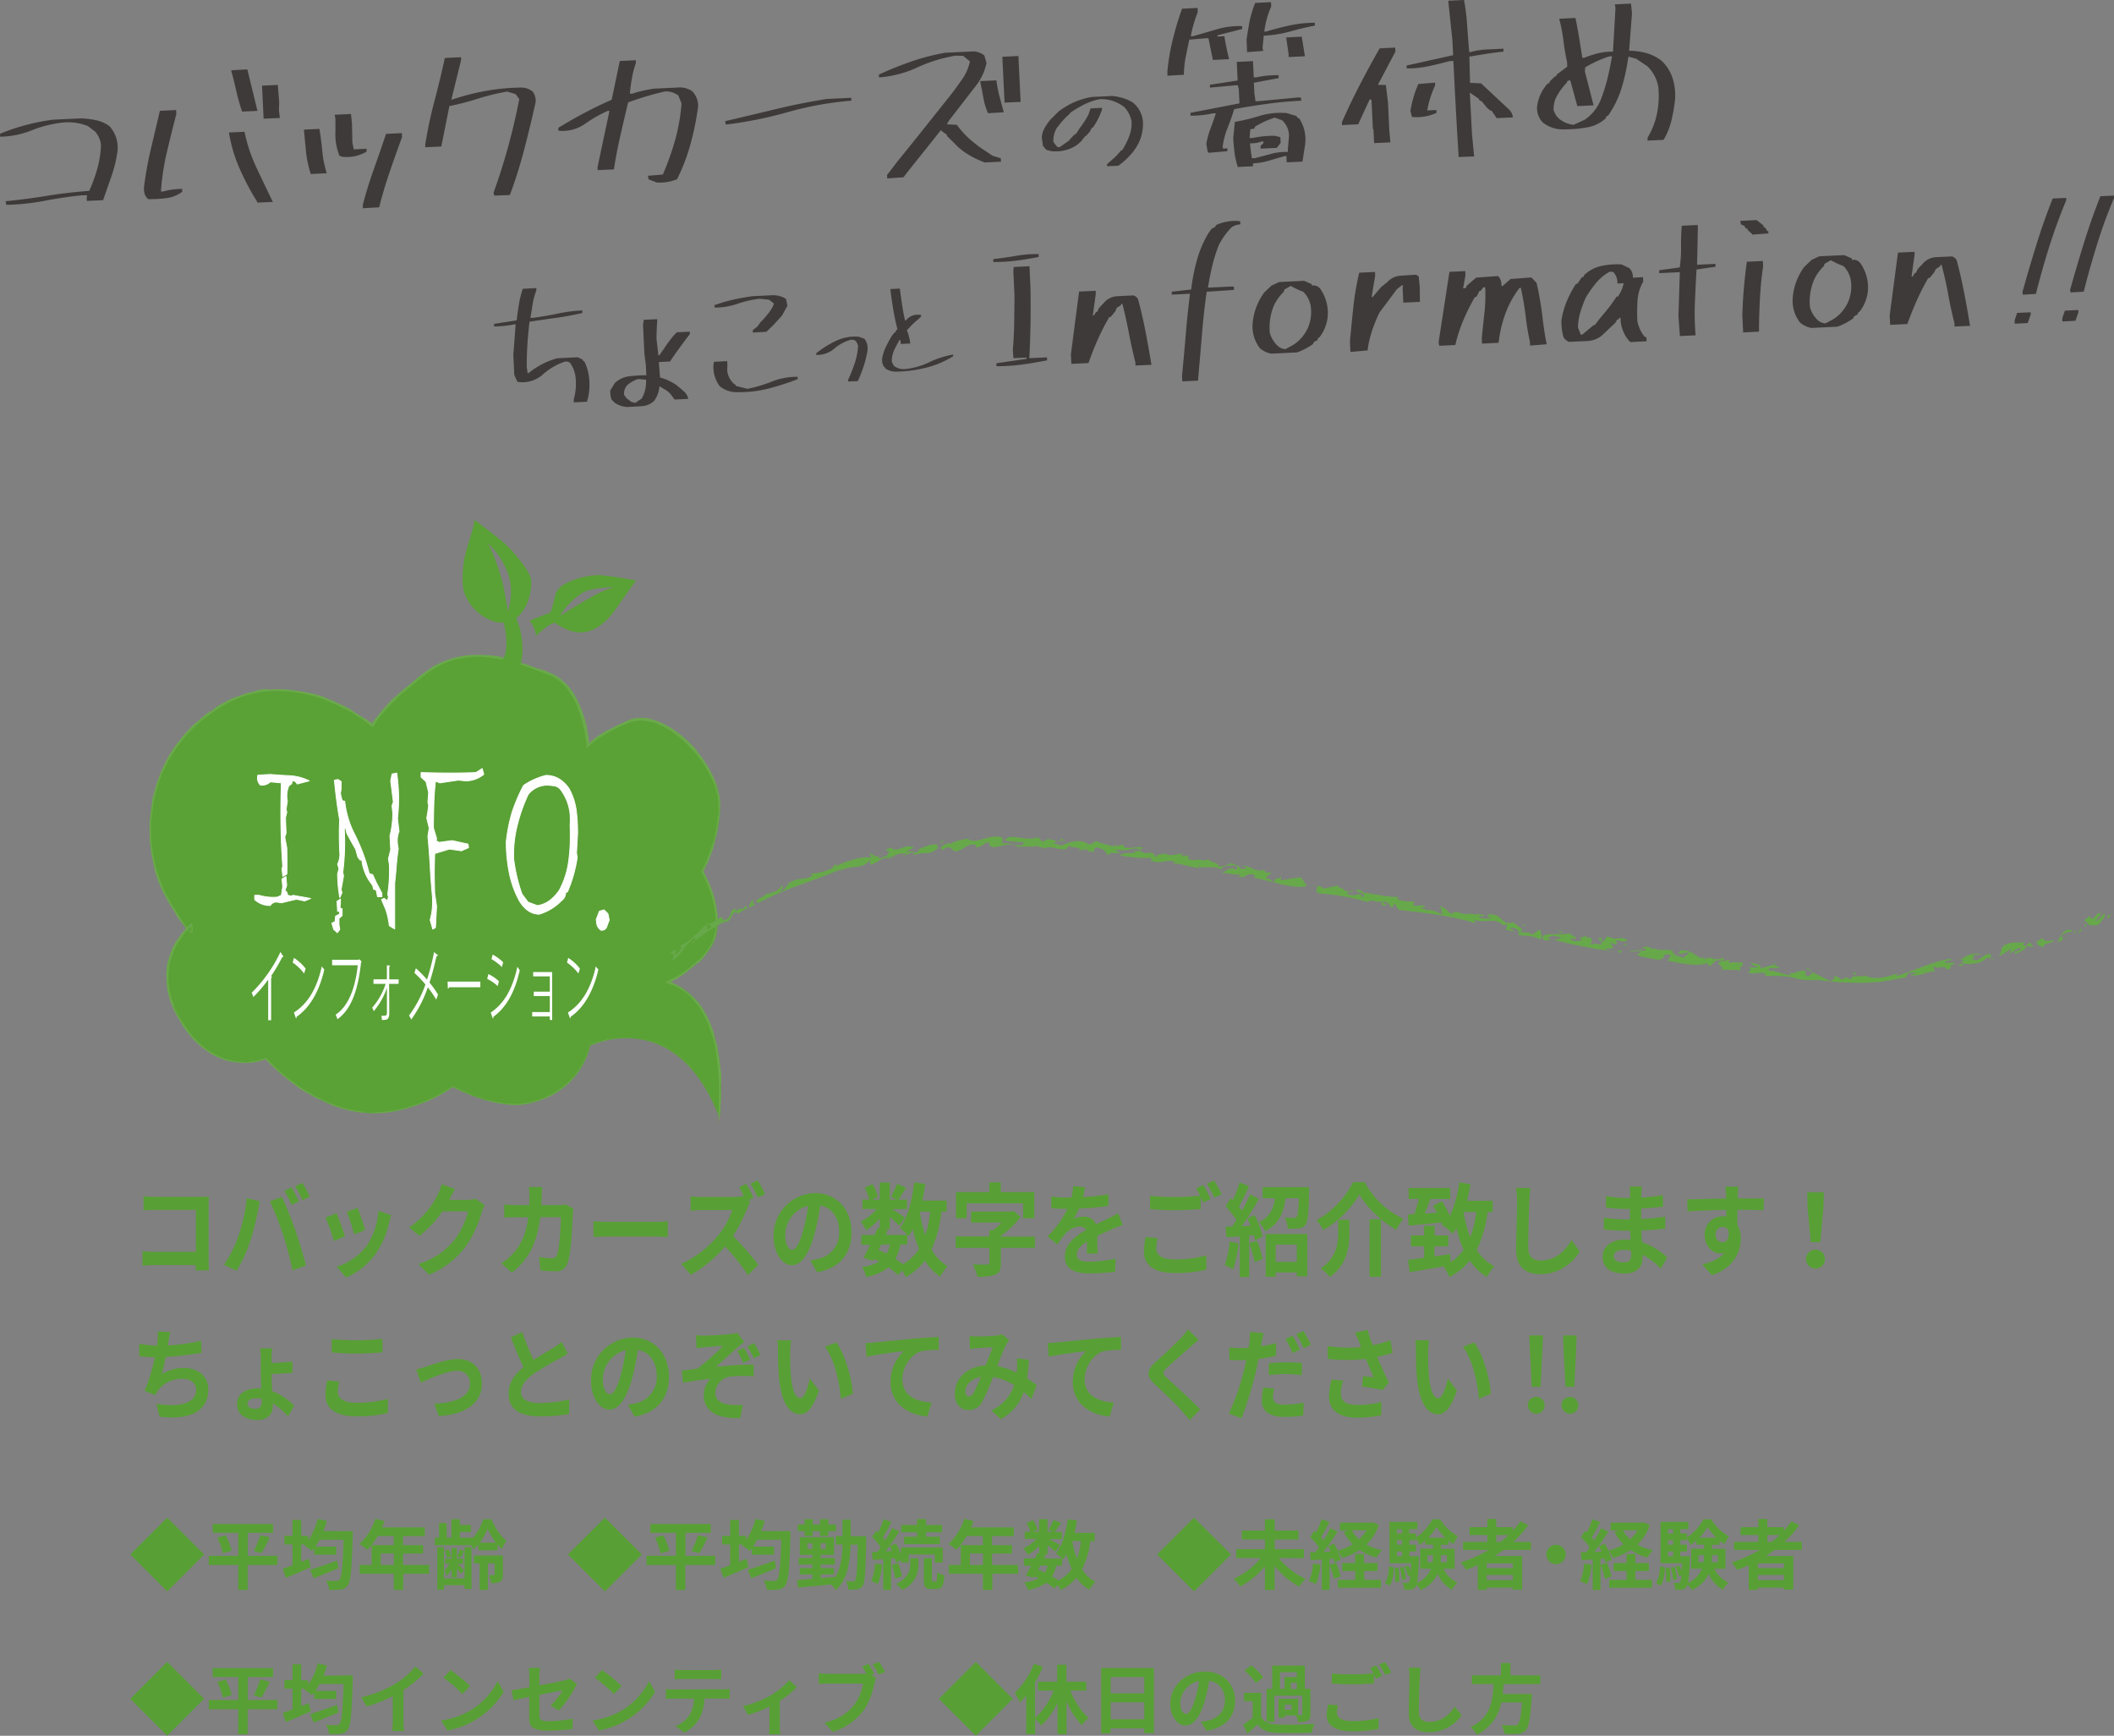 <svg xmlns="http://www.w3.org/2000/svg" width="670" height="550.14"><rect width="100%" height="100%" fill="#808080" stroke="none"/><defs><style>.cls-3{fill:#5aa136}.cls-4{fill:#6aaa4a}.cls-7{fill:#67a94a}</style></defs><g id="レイヤー_2" data-name="レイヤー 2"><g id="レイヤー_1-2" data-name="レイヤー 1"><path d="M62 402.62v-1.67H48.89c-1.13 0-2.78.1-3.73.2v-4.59c1 .09 2.31.19 3.61.19h13.32v-13.29h-13c-1.22 0-2.78.07-3.59.13v-4.46a34 34 0 003.59.19h14.56c.83 0 2.05 0 2.54-.06 0 .74-.09 2-.09 2.95v16.62c0 1.13.06 2.83.12 3.79zm16.18-22.88l4.21 1c-.26.93-.57 2.51-.69 3.21a84.31 84.31 0 01-2.46 9.66 46.3 46.3 0 01-4.24 9.14l-4-1.89a40.18 40.18 0 004.5-8.92 50.68 50.68 0 002.68-12.2zm7.33 1l3.84-1.38c1.19 2.47 3.18 7.42 4.25 10.53 1 2.89 2.57 8 3.38 11.2l-4.27 1.54a107.05 107.05 0 00-3-11.33 94.46 94.46 0 00-4.2-10.6zm9.19 0l-2.31 1.13a42.37 42.37 0 00-2.26-4.46l2.29-1.06c.72 1.14 1.73 3.17 2.28 4.35zm3.46-1.47l-2.31 1.12a33.83 33.83 0 00-2.31-4.43l2.28-1.06c.76 1.18 1.82 3.21 2.34 4.33zm11.18 12.57l-3.52 1.48a67.05 67.05 0 00-2.63-7.42l3.47-1.38c.72 1.64 2.11 5.48 2.68 7.32zm14.66-6.68c-.35 1-.52 1.71-.7 2.35a27.28 27.28 0 01-3.92 9.4 22.89 22.89 0 01-9.68 8l-3-3.44a19.35 19.35 0 009.59-6.7 23.11 23.11 0 003.66-11zm-8.29 4.69l-3.47 1.35a58.06 58.06 0 00-2.34-7.13l3.44-1.25c.57 1.38 1.98 5.55 2.39 7.03zm37.92-7.85a13.05 13.05 0 00-1 2.31 34.92 34.92 0 01-5 10.71A27.38 27.38 0 01136 404l-3.41-3.4a22.91 22.91 0 0011.64-7.92 23.94 23.94 0 004.1-8.76h-8.12a34.64 34.64 0 01-7.27 7.76l-3.24-2.66a27.23 27.23 0 009-10.34 15.9 15.9 0 001.3-3.36l4.22 1.54c-.69 1.12-1.42 2.56-1.76 3.27l-.09.16h5.81a8.21 8.21 0 002.51-.39zm28.1 1.05a16.62 16.62 0 00-.2 1.7c-.12 3.46-.46 12.42-1.7 15.69a3.55 3.55 0 01-3.73 2.47c-1.65 0-3.38-.13-4.79-.26l-.44-4.3a21.58 21.58 0 004 .45 1.53 1.53 0 001.64-1.12c.84-2 1.22-8.44 1.22-11.91h-6.5c-1.07 8.48-3.82 13.51-9 17.59l-3.35-3a17 17 0 003.79-3.14c2.68-2.95 4.13-6.55 4.76-11.43h-3.81c-1 0-2.57 0-3.81.13v-4.2c1.21.13 2.71.22 3.81.22h4.13c0-.89.06-1.83.06-2.79a27.76 27.76 0 00-.2-2.95h4.24c-.09.74-.14 2.09-.17 2.86 0 1-.06 1.95-.12 2.88h5.43a12.53 12.53 0 002.2-.22zm6.36 4.01c1 .09 3.15.19 4.65.19h15.51c1.33 0 2.63-.13 3.38-.19v5c-.69 0-2.17-.16-3.38-.16h-15.51c-1.65 0-3.58.06-4.65.16zm49.74-6.13a16.41 16.41 0 00-1 2 48.36 48.36 0 01-4.54 8.79 86.26 86.26 0 018.06 9.18l-3.29 3.21a68.93 68.93 0 00-7.28-9.08 38.42 38.42 0 01-10.86 9l-3-3.46a32.66 32.66 0 0011.85-9.21 25.66 25.66 0 004.3-7.86h-9.79c-1.21 0-2.8.19-3.41.22v-4.56a28.7 28.7 0 003.41.23h10.2a9.36 9.36 0 003-.39l.35.29c-.49-1-1.07-2.15-1.59-3l2.28-1.06a48.35 48.35 0 012.31 4.39l-1.64.77zm2.37-1.38a39.25 39.25 0 00-2.34-4.4l2.28-1.06a43.86 43.86 0 012.34 4.37zm16.61 19.93a23.26 23.26 0 002.66-.52 8.38 8.38 0 006.49-8.5c0-4.4-2.13-7.67-6-8.41a76.34 76.34 0 01-1.71 8.63C256.58 397.1 254.09 401 251 401s-5.83-3.89-5.83-9.24a13.43 13.43 0 0113.17-13.61c7.08 0 11.55 5.49 11.55 12.42 0 6.67-3.69 11.42-10.91 12.64zm-2.23-9.63a55.5 55.5 0 001.54-7.7 9.74 9.74 0 00-7.26 9.21c0 3.21 1.16 4.78 2.23 4.78s2.34-1.99 3.49-6.29zm43.79-5.85a39 39 0 01-3.14 12 14.25 14.25 0 005.11 5.33 14.53 14.53 0 00-2.37 3.3 16.44 16.44 0 01-4.85-5.1 19.09 19.09 0 01-6.1 5.26 15.14 15.14 0 00-1.09-2.18l-1.3 1.48a27.69 27.69 0 00-3-2.41 16.77 16.77 0 01-7.1 3.05 9.42 9.42 0 00-1.36-3.18 14.17 14.17 0 005.49-1.7A16.82 16.82 0 00277 399l-.32.61-3-1c.63-1.13 1.35-2.57 2.08-4.11H273v-3.08h4.19c.35-.8.69-1.57 1-2.28l.64.16v-3.08a21 21 0 01-4.33 3.72 11.89 11.89 0 00-1.74-2.76 15.4 15.4 0 005.09-4h-4.51v-3h2.2a18.14 18.14 0 00-1.51-3.73l2.49-1.15a14.41 14.41 0 011.73 4l-1.85.9h2.43v-5.39H282v5.39h2.28l-1.91-.93a31.62 31.62 0 001.94-4.08l2.89 1.28c-.9 1.38-1.79 2.73-2.49 3.73h2.75v3h-4.74c1.39.87 3.44 2.22 4.07 2.7l-1.79 2.57c-.63-.67-1.85-1.8-3-2.79v3.88h-1.85l1.24.29-.69 1.54h6.87a19.69 19.69 0 00-2.34-2.21c2.46-3.28 3.84-8.73 4.54-14.44l3.46.51c-.23 1.8-.55 3.56-.92 5.26H300V384zm-19.93 12.13c.87.39 1.71.77 2.55 1.22a10.35 10.35 0 001.09-2.92h-2.8zm6.88-1.7a14 14 0 01-1.53 4.56 26 26 0 012.4 1.7 14.77 14.77 0 005.08-4.85 36.39 36.39 0 01-2-6.32 21.9 21.9 0 01-1.33 2.31c-.12-.13-.23-.29-.41-.48v3.08zM291.5 384a43.62 43.62 0 001.76 7.54 37.74 37.74 0 001.56-7.54zm36.5 11.5h-10.79v4.81c0 2.09-.4 3.08-1.82 3.69a15.11 15.11 0 01-5.58.64 16.35 16.35 0 00-1.5-3.91c1.76.06 3.93.09 4.51.06s.75-.13.75-.58v-4.71h-10.69v-3.63h10.69v-2h1.24a20.4 20.4 0 002.63-2.41h-9.65V384h12.68l.81-.19 2.2 1.86a28.3 28.3 0 01-6.27 6v.26H328zm-21.66-9.4H303v-8.28h10.54v-3.08h3.64v3.08h10.63v8.28h-3.55v-4.72h-17.88zm38.08 11.19c.06-.93.09-2.4.12-3.78-2.11 1.28-3.27 2.53-3.27 4.11 0 1.76 1.36 2.24 4.16 2.24a39.44 39.44 0 008.12-.93l-.12 4.14a70.5 70.5 0 01-8.08.51c-4.48 0-7.86-1.18-7.86-5.29s3.46-6.61 6.73-8.47a2.16 2.16 0 00-2-1.09 6.75 6.75 0 00-4.48 2.18 38.53 38.53 0 00-2.66 3.5l-3.08-2.54a31 31 0 006.3-8.73h-.3c-1.16 0-3.27-.06-4.82-.22v-3.72a33.89 33.89 0 005 .35h1.39a19.14 19.14 0 00.57-3.63l3.76.36c-.14.77-.35 1.86-.69 3.14a60.12 60.12 0 008.08-.93v3.72a84.44 84.44 0 01-9.33.84 20.57 20.57 0 01-1.65 3.21 8.1 8.1 0 013.23-.65 3.88 3.88 0 013.82 2.47c1.47-.77 2.68-1.31 3.87-1.89s2.11-1.09 3.15-1.64l1.44 3.69a29 29 0 00-3.41 1.35c-1.27.55-2.89 1.25-4.65 2.15 0 1.77.09 4.11.12 5.55zm22.47-4.84a14.36 14.36 0 00-.46 3.21c0 2 1.71 3.5 5.84 3.5a36.67 36.67 0 0010.05-1.26v4.5a41.37 41.37 0 01-9.94 1.06c-6.56 0-9.82-2.44-9.82-6.81a23.52 23.52 0 01.55-4.59zm14.5-16.85a49 49 0 012.31 4.4l-2.33 1.12c-.24-.51-.52-1.12-.81-1.76v3.81c-2 .17-5.55.39-8.26.39-3 0-5.49-.16-7.8-.35V379a65.65 65.65 0 007.77.39c2.74 0 5.89-.2 8.08-.42a23.19 23.19 0 00-1.24-2.31zm3.41-1.44a36.7 36.7 0 012.34 4.36l-2.28 1.09a36 36 0 00-2.34-4.43zm7.72 19.89a32.31 32.31 0 01-1.74 8.28 15.55 15.55 0 00-2.63-1.38 25.39 25.39 0 001.53-7.44zm5.11-8.95a28.88 28.88 0 012.54 6.8l-2.43 1.22a15.73 15.73 0 00-.37-1.63l-1.47.12v13.13h-3v-12.9l-4.19.29-.29-3.31 2.08-.09c.44-.61.9-1.32 1.36-2.06a30.33 30.33 0 00-3.41-4.36l1.65-2.6.66.64a42.69 42.69 0 002.11-5.58l3 1.22c-1 2.18-2.2 4.68-3.24 6.45.35.45.7.86 1 1.28a57.75 57.75 0 002.57-5.2L399 380c-1.59 2.79-3.59 6-5.4 8.63l2.77-.13c-.32-.8-.67-1.6-1-2.31zm.75 8.15a38.49 38.49 0 011.79 5.78l-2.54 1a40.42 40.42 0 00-1.68-6zm16.52-17v1.38c-.17 6.68-.37 9.44-1.09 10.43a2.82 2.82 0 01-2.14 1.25 23.1 23.1 0 01-3.53.1 8.63 8.63 0 00-1-3.53 27.62 27.62 0 002.92.13 1.13 1.13 0 00.92-.32c.35-.48.52-2.09.67-5.94h-4.22c-.58 4.46-2 8.15-6.44 10.49a10.13 10.13 0 00-2-2.85c3.58-1.73 4.65-4.43 5.08-7.64h-3.9v-3.5zm-13.75 14.85h13.17v13.41H411v-1.22h-6.7v1.35h-3.15zm3.15 3.37v5.46h6.7v-5.46zm15.08-4.59a13.51 13.51 0 00-2.11-3.14 29.21 29.21 0 0011.58-12.07h3.67a26.91 26.91 0 0012.25 11.62 18.67 18.67 0 00-2.25 3.5c-4.59-2.6-9.33-7.06-11.67-11.24a32.34 32.34 0 01-11.47 11.33zm8.29-3.3v4c0 4.52-.61 10.2-6.24 14.15a13.52 13.52 0 00-2.86-2.73c5.06-3.34 5.55-7.86 5.55-11.52v-3.88zm10-.16v18.25h-3.59v-18.25zm33.79-2.31a37.77 37.77 0 01-3.44 12 14.43 14.43 0 005.61 5.23 16 16 0 00-2.37 3.37 17 17 0 01-5.43-5.2 19.88 19.88 0 01-6.47 5.23 17.9 17.9 0 00-1.85-3.37c-3.87.68-7.8 1.32-10.74 1.83l-.5-3.88c1.45-.16 3.18-.42 5.09-.68V395h-4.19v-3.43h4.19v-3.08h3.29v3.08H459V395h-4.39v3.21c1.68-.22 3.38-.51 5-.77l.11 2.6a14.41 14.41 0 004.13-3.95 37.54 37.54 0 01-2.25-6.86 16.38 16.38 0 01-1.19 1.82 29.77 29.77 0 00-2.83-2.56l-.34.19a12.12 12.12 0 00-.44-1.22c-3.64.35-7.42.71-10.28 1l-.37-3.5 2.08-.13c.54-1.48 1.09-3.27 1.5-4.85h-3.27v-3.46h13.15v3.46h-6.24c-.58 1.54-1.22 3.18-1.85 4.62l3.9-.25c-.41-.77-.81-1.51-1.19-2.18l2.77-1.47a35.06 35.06 0 012.54 4.66 37.38 37.38 0 002.95-10.62l3.55.61c-.29 1.79-.66 3.56-1.07 5.23h8.12v3.53zm-7.6 0a40.89 40.89 0 002.11 8 33.2 33.2 0 001.94-8h-4zm21.21-7.55a34.93 34.93 0 00-.38 4.24c-.14 3.4-.34 10.53-.34 14.47 0 3.21 1.73 4.24 3.92 4.24 4.74 0 7.75-3 9.8-6.48l2.6 3.56a14.64 14.64 0 01-12.43 7.25c-4.67 0-7.71-2.28-7.71-7.7 0-4.27.29-12.61.29-15.34a22.09 22.09 0 00-.37-4.3zm41.28 25.52a21.73 21.73 0 00-5.78-4.4v1.12c0 2.73-1.85 4.82-5.64 4.82-4.56 0-7-1.93-7-5.3 0-3.21 2.66-5.45 7.08-5.45a16.71 16.71 0 011.76.09c0-1-.08-2-.11-2.89h-1.48a67.1 67.1 0 01-6.87-.41v-3.76a45.78 45.78 0 006.9.58h1.36v-3.31h-1.36a42.83 42.83 0 01-6.21-.48v-3.62a34.66 34.66 0 006.21.61h1.42v-1.45a13.63 13.63 0 00-.15-2.18h3.9c-.08.64-.17 1.44-.2 2.25v1.25a54.16 54.16 0 006.82-.77l.09 3.66c-1.88.19-4.19.45-6.94.61v3.3c2.88-.13 5.28-.42 7.62-.74v3.76c-2.57.32-4.79.54-7.57.64.06 1.19.12 2.47.2 3.69a21.66 21.66 0 018 4.81zm-9.42-5.72a14.74 14.74 0 00-2.34-.22c-2 0-3.12.87-3.12 2s1 1.95 3 1.95c1.54 0 2.52-.51 2.52-2.34.01-.39.01-.84-.06-1.39zm42-12.77c-1.73-.09-4.42-.16-8.29-.16v4.72a8.53 8.53 0 011.07 4.39c0 4.14-2.2 9.41-9.19 11.59l-3-3.4c2.89-.68 5.4-1.74 7-3.63a5.45 5.45 0 01-1.3.16c-2.23 0-4.94-2-4.94-5.84a5.66 5.66 0 015.72-5.93 6.52 6.52 0 011.12.09v-2.12c-4.34.07-8.76.26-12.28.49l-.09-3.86c3.27 0 8.47-.16 12.31-.22a8.66 8.66 0 000-1 25.51 25.51 0 00-.26-2.76h4.16c-.09.51-.17 2.21-.2 2.72v1h8.29zm-13 10.14c1.19 0 2.25-1 1.88-3.75a2 2 0 00-1.88-1.13 2.26 2.26 0 00-2.19 2.51 2.23 2.23 0 002.16 2.37zm26.46 5.33a3 3 0 116 0 3 3 0 11-6 0zm.49-16.37l-.11-4.78h5.28l-.14 4.78-1 11h-3zm-509 46.05a111.6 111.6 0 01-11.36 1.34c-.37 1.93-.83 3.95-1.29 5.49a12.82 12.82 0 017.1-2c4.62 0 7.68 2.76 7.68 6.8 0 7.16-6.18 9.73-15.42 8.64l-1-4.11c6.27 1.12 12.59.29 12.59-4.4 0-1.89-1.5-3.49-4.27-3.49a9.4 9.4 0 00-7.91 3.76 10.27 10.27 0 00-.81 1.38l-3.38-1.35a55 55 0 003.27-10.65c-1.82 0-3.5-.16-4.94-.32v-3.95a36.34 36.34 0 005.6.61c.06-.48.15-.9.18-1.28A22 22 0 0050 422l4 .19c-.31 1.12-.46 2.18-.66 3.24l-.17 1a62.54 62.54 0 0010.57-1.5zm27.38 20.15a22 22 0 00-4.79-4.14v.8c0 2.34-1.19 4.49-5 4.49-3.47 0-6.33-1.63-6.33-5 0-3.05 2.37-5 6.53-5a10.71 10.71 0 011.13.07c-.06-1.8-.15-3.66-.15-5.11v-4.5a19.34 19.34 0 00-.23-3.14h3.87a21.71 21.71 0 00-.23 3.11V432c1.88-.07 4.68-.23 6.59-.45l.08 3.53c-1.9.19-4.76.32-6.67.38 0 1.35.12 3.47.2 5.46a19.54 19.54 0 017 4.58zm-8.32-5.55a9.51 9.51 0 00-1.7-.16c-1.82 0-2.8.64-2.8 1.7s1 1.63 2.6 1.63c1.3 0 1.9-.77 1.9-2.24zm24.61-5.46a14.56 14.56 0 00-.49 3.21c0 2 1.74 3.5 5.87 3.5a36.7 36.7 0 0010-1.25v4.46a39.71 39.71 0 01-9.94 1.09c-6.56 0-9.85-2.44-9.85-6.8a22.48 22.48 0 01.58-4.59zm-2.42-13.48a66.56 66.56 0 007.8.39 78 78 0 008.29-.45v4.27c-2 .16-5.55.38-8.27.38-3 0-5.48-.16-7.82-.35zm29.81 8.8c1.93-.65 6.79-2.47 10.25-2.47 4.51 0 7.54 3 7.54 7.79 0 5.75-4.53 9.69-13.63 10.3l-1.5-3.94c6.49-.2 11.35-2.09 11.35-6.42a3.86 3.86 0 00-4.1-4c-3.33 0-9 2.63-11.47 3.78L131.9 434a22.62 22.62 0 003.04-.8zm45-4.2c-.86.58-1.79 1.13-2.83 1.7a86.73 86.73 0 00-8 4.72c-2.4 1.73-4 3.56-4 5.78s2 3.49 5.95 3.49a43.36 43.36 0 009.36-1.15l-.06 4.59a50.35 50.35 0 01-9.18.77c-5.69 0-10-1.77-10-7.22 0-3.53 2-6.13 4.74-8.38-1.33-2.72-2.71-6.09-4-9.46l3.61-1.64a76.93 76.93 0 003.58 8.79c2.34-1.51 4.82-2.92 6.18-3.75a19.34 19.34 0 002.71-1.94zM199 445.23a25.71 25.71 0 002.65-.51 8.4 8.4 0 006.5-8.51c0-4.39-2.13-7.67-6-8.4a74.89 74.89 0 01-1.7 8.63c-1.7 6.42-4.19 10.33-7.31 10.33s-5.83-3.88-5.83-9.24a13.42 13.42 0 0113.17-13.61c7.07 0 11.55 5.49 11.55 12.42 0 6.68-3.7 11.43-10.92 12.64zm-2.23-9.63a54.08 54.08 0 001.53-7.7 9.74 9.74 0 00-7.25 9.21c0 3.21 1.16 4.78 2.23 4.78s2.38-1.99 3.53-6.29zm26.56-12.29c1.21 0 6.59-.29 8.32-.51a10.25 10.25 0 002-.39l2.25 2.92c-.57.45-1.64 1.22-2.22 1.77-2 1.8-4.88 4.43-6.82 6.13a113.68 113.68 0 0112-.77v3.75a38.74 38.74 0 00-7.34.07 5.41 5.41 0 00-4.82 5.07c0 2.5 1.79 3.46 4.33 3.82a22.28 22.28 0 004.36.06l-.75 4.17c-7.34.35-11.61-2.08-11.61-7.38a7.77 7.77 0 012.08-5c-2.6.22-5.81.7-8.67 1.25l-.34-3.85c1.53-.16 3.52-.45 5-.65a82.36 82.36 0 008.06-7.22c-1.15.1-4.68.29-5.83.42-.72.07-1.68.19-2.57.29l-.18-4.07a26.45 26.45 0 002.75.12zm14.41 7.61l-2.19 1.08a24.63 24.63 0 00-1.91-3.85l2.14-1a36 36 0 011.96 3.77zm3.3-1.51l-2.14 1.09a24.62 24.62 0 00-2.05-3.75l2.11-1.09a28.34 28.34 0 012.04 3.75zm9.38-.74c0 2.06 0 4.46.18 6.74.4 4.59 1.27 7.7 3.06 7.7 1.36 0 2.48-3.72 3-6.22l2.89 3.85c-1.9 5.52-3.7 7.47-6 7.47-3.12 0-5.86-3.14-6.67-11.68-.26-2.92-.32-6.61-.32-8.56a20.8 20.8 0 00-.2-3.21l4.39.06a28.31 28.31 0 00-.33 3.85zm19.88 13.06l-3.79 1.61c-.43-5.1-2-12.58-5.08-16.5l3.64-1.35c2.71 3.7 4.93 11.37 5.23 16.24zm6.79-16.24c2.37-.25 7.1-.7 12.33-1.21 2.95-.26 6.1-.45 8.09-.55v4.11a27 27 0 00-5.52.41c-3.44 1-6 5.14-6 8.89 0 5.23 4.42 7.1 9.25 7.38l-1.33 4.4c-6-.45-11.67-4-11.67-10.91a13.23 13.23 0 014.22-9.79c-2.46.29-8.5 1-11.82 1.8l-.34-4.36c1.11-.04 2.21-.1 2.79-.17zm49.82 17.91a33 33 0 00-2.45-2.21 15.44 15.44 0 01-7.25 8.6l-3.06-2.79a13.21 13.21 0 007.28-8 18.94 18.94 0 00-6.7-2.57 70.06 70.06 0 01-3.33 7.64 4.8 4.8 0 01-4.4 2.83c-2.52 0-4.4-1.93-4.4-5.14 0-4.9 4-8.69 9.77-9 .81-2 1.62-4.2 2.28-5.71-1.13 0-3.58.13-4.88.22a21.61 21.61 0 00-2.34.29l-.15-4.11a20.23 20.23 0 002.37.13c1.62 0 4.68-.13 6-.25a6.64 6.64 0 001.94-.49l2.28 2a7.55 7.55 0 00-1 1.35 65.63 65.63 0 00-2.8 6.8 23.38 23.38 0 016.16 2.06c0-.39.05-.74.08-1.09a22.1 22.1 0 000-3.47l3.76.48a59 59 0 01-.55 5.91c1.18.73 2.22 1.51 3.06 2.11zm-16.06-7c-3.17.54-4.91 2.69-4.91 4.68 0 .9.49 1.51 1.07 1.51s1-.29 1.51-1.09a42 42 0 002.33-5.06zm24.01-10.91c2.37-.25 7.11-.7 12.33-1.21 2.95-.26 6.1-.45 8.09-.55v4.11a27 27 0 00-5.52.41c-3.44 1-6 5.14-6 8.89 0 5.23 4.42 7.1 9.24 7.38l-1.33 4.4c-6-.45-11.67-4-11.67-10.91a13.23 13.23 0 014.22-9.79c-2.46.29-8.49 1-11.82 1.8l-.34-4.36c1.12-.04 2.22-.1 2.8-.17zm45.03-.86c-.89.74-1.85 1.57-2.51 2.15-1.85 1.67-5.63 4.91-7.54 6.74-1.53 1.44-1.5 1.79.06 3.27 2.14 2 7.65 6.87 10.48 9.92l-3.32 3.4c-.81-1-1.7-2-2.51-2.95-1.56-1.83-5.92-6-8.55-8.44-2.83-2.67-2.6-4.43.26-7.06 2.22-2 6.15-5.55 8.09-7.67a21.06 21.06 0 002.19-2.67zm24.53 5.04a47.5 47.5 0 01-5.55 1.06c-.26 1.34-.55 2.76-.87 4.07a112.24 112.24 0 01-4.53 14.7l-4-1.48a74.75 74.75 0 004.94-14.31c.21-.87.44-1.76.61-2.66-.66 0-1.3.06-1.88.06-1.38 0-2.45-.06-3.46-.13l-.09-3.94a25.28 25.28 0 003.61.22c.84 0 1.68 0 2.54-.1.12-.67.21-1.31.26-1.79a17.89 17.89 0 00.12-3.24l4.36.38c-.2.9-.46 2.31-.61 3l-.23 1.18a44.94 44.94 0 004.8-1zm-.58 10.43a12.43 12.43 0 00-.41 2.66c0 1.38.73 2.44 3.79 2.44a33 33 0 005.95-.64l-.15 4.07a40.35 40.35 0 01-5.83.45c-4.82 0-7.28-1.86-7.28-5.07a23.4 23.4 0 01.49-4.23zm-1.68-8a49.2 49.2 0 015.49-.32 45.29 45.29 0 015 .25l-.09 3.85a37.43 37.43 0 00-4.91-.41 43.93 43.93 0 00-5.52.35zm7.51-3.27a35.94 35.94 0 00-2.25-4.47l2.28-1a42.74 42.74 0 012.28 4.39zm3.44-7a38.42 38.42 0 012.34 4.37l-2.28 1.09a35.26 35.26 0 00-2.34-4.43zm28.22 6.94c-1.44.45-3.12.9-4.85 1.28 1.1 2.57 2.45 5.59 3.7 8.12l-2 2.41c-1.56-.36-4.39-.87-6.5-1.16l.31-3.27c1 .09 2.52.29 3.38.35-.69-1.6-1.67-3.82-2.51-5.81a57.44 57.44 0 01-12 0l-.12-4.07a43.85 43.85 0 0010.69.32c-.23-.51-.44-1-.61-1.51a27.77 27.77 0 00-1.41-3.05l4-.86c.49 1.67 1 3.17 1.67 4.84a39.19 39.19 0 005.61-1.6zm-15.62 8.82a15.51 15.51 0 00-.78 3.79c0 2.31 1.07 3.88 5.11 3.88a28.74 28.74 0 007.8-.93l-.09 4.21a36.24 36.24 0 01-7.71.77c-5.75 0-8.84-2.41-8.84-6.84a23.88 23.88 0 01.81-5.23zm26.92-8.92c0 2.06 0 4.46.17 6.74.41 4.59 1.27 7.7 3.06 7.7 1.36 0 2.49-3.72 3-6.22l2.88 3.85c-1.9 5.52-3.69 7.47-6 7.47-3.12 0-5.87-3.14-6.68-11.68-.26-2.92-.31-6.61-.31-8.56a19.66 19.66 0 00-.21-3.21l4.4.06a26.8 26.8 0 00-.31 3.85zm19.87 13.06l-3.78 1.61c-.44-5.1-2-12.58-5.09-16.5l3.64-1.35c2.73 3.7 4.91 11.37 5.23 16.24zm11.73 3.27a2.68 2.68 0 112.63 3.08 2.83 2.83 0 01-2.63-3.08zm.64-17.3l-.15-4.46H489l-.15 4.46-.6 11.84h-2.78zm10.05 17.3a2.67 2.67 0 112.63 3.08 2.82 2.82 0 01-2.63-3.08zm.63-17.3l-.14-4.46h4.27l-.14 4.46-.61 11.84h-2.77zM64.71 492.67L53 504.38l-11.71-11.71L53 481zM87.92 496h-9.43v7.92h-3V496h-9.31v-2.91h9.33v-7.27h-8.09V483h19.11v2.83h-8v7.27h9.43zm-16.42-9.45a21.32 21.32 0 011.92 4.9l-2.78.86a24 24 0 00-1.75-5zm8.91 5a28.49 28.49 0 002.09-5.06l3 .76a48 48 0 01-2.64 5zm31.39-6.27v1.37c-.31 10.68-.65 14.52-1.61 15.79a3 3 0 01-2.26 1.34 20.64 20.64 0 01-3.62.07 6.9 6.9 0 00-1-2.9c1.39.12 2.66.12 3.29.12a1.08 1.08 0 001-.43c.7-.75 1-4.23 1.3-12.65h-7.61a24.65 24.65 0 01-1.32 2.18h6.6v2.55h-7v-2c-.24.31-.46.6-.7.86a17 17 0 00-2.44-1.82l.26-.27h-1.23v5.55c.81-.34 1.63-.65 2.42-1l.62 2.64c-2.68 1.2-5.61 2.45-7.89 3.41l-1-2.9c.86-.29 1.94-.68 3.1-1.11v-6.6h-2.58v-2.69h2.57v-5.06h2.76v5.06h2.25v1.4a21.82 21.82 0 003-6.8l2.9.65a29.05 29.05 0 01-1.1 3.22zM107.31 497a459.94 459.94 0 01-7.89 3.22l-1.13-2.69c2.11-.65 5.42-1.8 8.54-2.93zm28.69 1.77h-8.2v5.13h-3v-5.13H114V496h3.79v-6.29h7v-2.88h-5.09a21.63 21.63 0 01-3.27 4.37 21.77 21.77 0 00-2.47-1.85 18.44 18.44 0 005-8l2.9.74a15 15 0 01-.79 2h13.56v2.76h-6.88v2.88h6.33v2.64h-6.33V496H136zM124.83 496v-3.65h-4.15V496zm26.74-6.52a10.77 10.77 0 01-1.59 1.58 14 14 0 00-.59-1.32h-11.57v-2.4h1.34v-4.61h2.4v4.61h1.54v-5.85h2.64v1.82h3.48v2.26h-3.48v1.77h4.08v.17a18.41 18.41 0 003.36-6h2.57c1.1 2.59 2.88 5.47 4.77 6.74a15.33 15.33 0 00-1.39 2.71 10.42 10.42 0 01-1.46-1.44v1.83h-6.1zm-4.34.89h2.2v13.2h-2.2v-1.16h-6.53v1.44h-2.12v-13.48h2.12v9.88h6.53zm-4.11 6.91a7.43 7.43 0 01-1.56 2.21 9.37 9.37 0 00-.74-1.76 6.92 6.92 0 001.68-2.11h-1.4V494h2v-3.36h1.68V494h2v1.65h-1.7c.62.6 1.68 1.63 2 2l-1 1.2c-.24-.41-.77-1.08-1.25-1.7v2.8h-1.68zm-1.49-3.55a9.62 9.62 0 00-.72-2.31l1.27-.38a9.71 9.71 0 01.8 2.25zm5.5-2.21c-.41.84-.79 1.61-1.13 2.18l-1.15-.33a19.23 19.23 0 00.89-2.26zm12.24 7.48c0 1.13-.17 1.82-.89 2.28a5.29 5.29 0 01-2.78.48 10.73 10.73 0 00-.77-2.55h1.56c.22 0 .29-.1.29-.29v-3.42h-2.16v8.4H152v-8.4h-1.8V493h9.17zm-2.21-10.06a20.22 20.22 0 01-2.59-4.46 20.52 20.52 0 01-2.52 4.46zm46.27 3.73l-11.71 11.71L180 492.67 191.72 481zm23.21 3.33h-9.43v7.92h-3V496h-9.31v-2.91h9.33v-7.27h-8.09V483h19.11v2.83h-8v7.27h9.43zm-16.42-9.41a21.32 21.32 0 011.92 4.9l-2.78.86a24 24 0 00-1.75-5zm8.91 5a28.49 28.49 0 002.09-5.06l3.05.76a48 48 0 01-2.64 5zm31.39-6.31v1.37c-.31 10.68-.65 14.52-1.61 15.79a3 3 0 01-2.26 1.34 20.64 20.64 0 01-3.62.07 6.9 6.9 0 00-1-2.9c1.39.12 2.66.12 3.29.12a1.08 1.08 0 001-.43c.7-.75 1-4.23 1.3-12.65H240c-.43.79-.87 1.51-1.32 2.18h6.6v2.55h-7v-2c-.24.31-.46.6-.7.86a17 17 0 00-2.44-1.82l.26-.27h-1.22v5.55c.81-.34 1.63-.65 2.42-1l.63 2.64c-2.69 1.2-5.62 2.45-7.9 3.41l-1-2.9c.86-.29 1.94-.68 3.1-1.11v-6.6h-2.57v-2.69h2.57v-5.06h2.76v5.06h2.25v1.4a21.82 21.82 0 003-6.8l2.9.65a29.05 29.05 0 01-1.1 3.22zM246 497a459.94 459.94 0 01-7.89 3.22l-1.11-2.68c2.11-.65 5.42-1.8 8.54-2.93zm28.52-10.09v1.22c-.17 9.84-.36 13.35-1.11 14.41a2.6 2.6 0 01-1.75 1.15 15.73 15.73 0 01-2.78.09 7 7 0 00-.77-2.66 16.17 16.17 0 002.14.12.82.82 0 00.79-.43c.45-.63.67-3.48.81-11.26h-2.25c-.27 6.46-1.2 11.26-4.68 14.38a8.48 8.48 0 00-1.56-1.78c-3.8.41-7.66.77-10.44 1l-.29-2.37c1.34-.1 3-.22 4.85-.39V499h-4v-2h4v-1.15h-4.35v-2.07h4.35v-1h-4v-5.59h10.85v5.59h-4.2v1h4.44v2.07h-4.44V497h4.18v2h-4.18v1.18c1.49-.12 3-.27 4.49-.41v.23c1.73-2.57 2.26-6.05 2.43-10.49h-2.14v-2.64H267v-5.23h2.61v5.23zM255 485.28h-2.14v-2.09H255v-1.7h2.59v1.7h2.33v-1.7h2.62v1.7h2.37v2.09h-2.41v1.53h-2.62v-1.53h-2.33v1.53H255zm2.5 5.64v-1.78h-1.61v1.78zm4.22-1.78h-1.61v1.78h1.61zm17.89 6.75a22.25 22.25 0 01-1.42 6.19 11.88 11.88 0 00-2.09-1 17.34 17.34 0 001.23-5.57zm2.78-1.95v9.94h-2.45v-9.75l-3.33.27-.29-2.47 1.73-.1c.36-.43.72-.91 1.08-1.42a22.29 22.29 0 00-2.74-3.36l1.39-1.92c.17.17.36.34.56.51a29.31 29.31 0 001.72-4.15l2.48.86a53.67 53.67 0 01-2.72 4.89 11.46 11.46 0 01.77.94 37.47 37.47 0 002.16-3.89l2.33 1.08c-1.32 2-2.95 4.4-4.46 6.32l2.08-.12c-.24-.53-.5-1.06-.76-1.54l2-.84a24.1 24.1 0 011.66 3.53v-2.26h13.18v4.75h-2.5v-2.54H288v2.54h-2.37v-.72l-1.66.77a14 14 0 00-.36-1.41zm2.21 1.47a17.16 17.16 0 011.22 4.22l-2.11.7a18.8 18.8 0 00-1.1-4.32zm3.89-1.54h2.57v1.92a8.35 8.35 0 01-5.12 8.11A13.41 13.41 0 00284 502c3.94-1.88 4.49-4.52 4.49-6.27zm2.16-8.21h-5v-2.33h5v-1.87h2.83v1.87h5.07v2.33h-5.07v1.39h4.37v2.31h-11.31v-2.31h4.11zm5.88 15.58c.34 0 .46-.39.5-3a6.38 6.38 0 002.28 1.06c-.24 3.43-.88 4.32-2.52 4.32h-1.53c-2 0-2.47-.77-2.47-3.15v-6.62h2.56v6.62c0 .65 0 .75.36.75zm26.18-2.47h-8.2v5.13h-3v-5.13h-10.8V496h3.79v-6.29h7v-2.88h-5.13a21.63 21.63 0 01-3.27 4.37 21.77 21.77 0 00-2.47-1.85 18.44 18.44 0 005-8l2.9.74a15 15 0 01-.79 2h13.56v2.76h-6.88v2.88h6.33v2.64h-6.33V496h8.2zM311.55 496v-3.65h-4.15V496zm34.01-7.58a27 27 0 01-2.61 8.95 11.18 11.18 0 004.24 4 11.06 11.06 0 00-2 2.47 12.82 12.82 0 01-4-3.82 15.53 15.53 0 01-5.06 3.94 10.94 10.94 0 00-.91-1.63l-1.08 1.1a24.61 24.61 0 00-2.5-1.8 14.75 14.75 0 01-5.9 2.28 6.76 6.76 0 00-1.13-2.37 12.67 12.67 0 004.56-1.28 12.83 12.83 0 00-1.35-.64l-.26.45-2.5-.77c.53-.84 1.13-1.92 1.73-3.07h-2.28v-2.3H328c.29-.6.58-1.18.82-1.71l.53.12V490a17.5 17.5 0 01-3.6 2.78 9.09 9.09 0 00-1.44-2.06 12.73 12.73 0 004.22-3h-3.74v-2.26h1.82a12.72 12.72 0 00-1.25-2.78l2.07-.87a10.66 10.66 0 011.44 3l-1.54.67h2v-4H332v4h1.9l-1.59-.69a22.32 22.32 0 001.61-3.05l2.4 1c-.74 1-1.49 2-2.06 2.78h2.28v2.26h-3.94c1.15.65 2.86 1.66 3.39 2l-1.52 2c-.52-.5-1.53-1.34-2.47-2.08v2.9h-1.53l1 .22-.58 1.15h5.71a16.54 16.54 0 00-1.94-1.66c2-2.45 3.19-6.53 3.77-10.8l2.88.38c-.19 1.35-.46 2.67-.77 3.94h6.39v2.64zM329 497.49c.72.29 1.42.58 2.11.92a7 7 0 00.91-2.19h-2.32zm5.71-1.27a9.62 9.62 0 01-1.27 3.41 21.72 21.72 0 012 1.27 11.72 11.72 0 004.23-3.62 26.23 26.23 0 01-1.64-4.73 14.18 14.18 0 01-1.1 1.73c-.09-.1-.19-.22-.34-.36v2.3zm5.14-7.8a30.4 30.4 0 001.46 5.64 25.45 25.45 0 001.3-5.64zm50.3 4.25l-11.71 11.71-11.71-11.71L378.44 481zm15.12 1.13a23.5 23.5 0 008.55 6.6 13.63 13.63 0 00-2.07 2.47 25.27 25.27 0 01-7.8-6.6v7.63h-3.05v-7.49a26.4 26.4 0 01-7.8 6.44 14.45 14.45 0 00-2.11-2.48 23.16 23.16 0 008.59-6.57h-7.77V491h9.09v-3.08h-7.29v-2.83h7.29v-3.57h3.1v3.57h7.52v2.83H404V491h9.24v2.83zm13.23 2.11a22.3 22.3 0 01-1.44 6.19 14.75 14.75 0 00-2.19-1 17.3 17.3 0 001.27-5.57zm18.5-12.6a15.22 15.22 0 01-3.91 6.22 17.23 17.23 0 004.92 1.82 11.28 11.28 0 00-1.75 2.3 17.32 17.32 0 01-5.35-2.4 21.28 21.28 0 01-5.48 2.52 11 11 0 00-1.51-2.3 14.42 14.42 0 011 2.83l-2 .91a12.17 12.17 0 00-.31-1.22l-1.23.1v9.81h-2.47v-9.65l-3.48.22-.24-2.47 1.73-.07c.36-.46.74-1 1.13-1.54a24.18 24.18 0 00-2.83-3.26l1.36-1.95.56.48a31 31 0 001.75-4.17l2.47.91c-.86 1.63-1.82 3.48-2.69 4.82.31.34.58.67.82 1a43.3 43.3 0 002.13-3.89l2.33 1.08c-1.32 2.09-3 4.52-4.49 6.46l2.31-.1c-.27-.6-.55-1.2-.84-1.72l1.89-.8a24 24 0 011.11 2.21 18.47 18.47 0 004.78-2 15.57 15.57 0 01-2.84-3.91l1.54-.51h-2.74v-2.44h9.94l.5-.12zm-13.58 12a27.13 27.13 0 011.49 4.32l-2.12.77a28.14 28.14 0 00-1.39-4.47zm9 5.4h5.25v2.5H424v-2.5h5.5v-2.81h-4.08v-2.52h4.08v-2.85h2.81v2.85h4.27v2.52h-4.27zM428.43 485a10.85 10.85 0 002.31 2.86 12.12 12.12 0 002.35-2.86zM439 501.74a11.26 11.26 0 001.2-5.28l1.58.31c-.12 2.19-.36 4.42-1.34 5.77zm18.46-4.56a9 9 0 004.48 4.42 11.4 11.4 0 00-1.8 2.25 10.33 10.33 0 01-4.48-5.06 10.55 10.55 0 01-5.33 5.14 9.44 9.44 0 00-1.4-1.68 2 2 0 01-1.75 1.51 9.6 9.6 0 01-2.11.07 5.38 5.38 0 00-.58-2.21 14.64 14.64 0 001.47.1.72.72 0 00.65-.31 5.85 5.85 0 00.4-2.09l-.76.29a14.74 14.74 0 00-1.08-3.1l1.13-.38a14.42 14.42 0 01.81 1.94c.05-.72.1-1.61.14-2.64h-6.86v-13.08h8.83v2.3h-2.57V486h2.09v1.27a15.23 15.23 0 005.23-5.75h2.45a15.59 15.59 0 005.64 5.4 17 17 0 00-1.41 2.44 10.55 10.55 0 01-1.56-1.1v1.32h-2.4v1.3H461v6.33zm-14.24-.33a23.31 23.31 0 01.24 4.39l-1.29.17A28.4 28.4 0 00442 497zm-.48-12.2V486h1.63v-1.32zm0 3.48v1.44h1.63v-1.44zm0 5.09h1.63v-1.49h-1.63zm2.09 3.39a19.78 19.78 0 01.79 3.86l-1.25.26a17.66 17.66 0 00-.74-3.88zm4.85-3.39v.94a58.42 58.42 0 01-.57 7.53 8.47 8.47 0 004.42-4.51h-3.41v-6.33h4.08v-1.3h-2.45v-1.3a13.18 13.18 0 01-1.85 1.37 13.06 13.06 0 00-1.13-2.06v.57h-2.09v1.44h2.09v2.16h-2.09v1.49zm4.34 1.9a13 13 0 00.15-2.14v-.07h-1.75v2.21zm4.08-7.75a17.43 17.43 0 01-2.8-3.41 18.38 18.38 0 01-2.64 3.41zm-1.41 5.54v.1c0 .69 0 1.39-.1 2.11h2v-2.21zm19.86-1.68c-.93.67-1.85 1.3-2.83 1.92h8.71v10.66h-3v-.63h-8.23v.72h-2.86v-7.85c-1.2.53-2.44 1.06-3.67 1.52a15.8 15.8 0 00-1.75-2.36 42.71 42.71 0 008.93-4h-8.16v-2.52h7.7v-2.18h-5.64v-2.48h5.64v-2.59h2.84v2.59h5.2v1.18a29.29 29.29 0 002.48-3.05l2.44 1.25a34.63 34.63 0 01-4.72 5.28h5.56v2.52zm2.91 4.25h-8.26V497h8.26zm0 5.33v-1.64h-8.26v1.64zm-5.23-12.1h1.32a36.8 36.8 0 002.59-2.18h-3.91zm18.93.89a3.07 3.07 0 11-3.07 3.07 3.09 3.09 0 013.07-3.07zm11.26 6.31a22.3 22.3 0 01-1.42 6.19 14.75 14.75 0 00-2.19-1 17.3 17.3 0 001.27-5.57zm18.45-12.6a15.22 15.22 0 01-3.91 6.22 17.23 17.23 0 004.92 1.82 11.28 11.28 0 00-1.75 2.3 17.32 17.32 0 01-5.35-2.4 21.37 21.37 0 01-5.47 2.52 11.43 11.43 0 00-1.52-2.3 14.42 14.42 0 011 2.83l-2 .91a12.17 12.17 0 00-.31-1.22l-1.23.1v9.81h-2.47v-9.65l-3.48.22-.3-2.47 1.73-.07c.36-.46.74-1 1.13-1.54a24.18 24.18 0 00-2.83-3.26l1.36-1.95.56.48a31 31 0 001.75-4.17l2.47.91c-.86 1.63-1.82 3.48-2.69 4.82.31.34.58.67.82 1a43.3 43.3 0 002.13-3.89l2.33 1.08c-1.32 2.09-3 4.52-4.49 6.46l2.31-.1c-.26-.6-.55-1.2-.84-1.72l1.89-.8a24 24 0 011.11 2.21 18.47 18.47 0 004.78-2 15.57 15.57 0 01-2.84-3.91l1.54-.51h-2.74v-2.44h9.94l.5-.12zm-13.58 12a27.13 27.13 0 011.49 4.32l-2.12.77a28.14 28.14 0 00-1.39-4.47zm9 5.4h5.25v2.5H510v-2.5h5.5v-2.81h-4.08v-2.52h4.08v-2.85h2.81v2.85h4.27v2.52h-4.27zM514.35 485a10.85 10.85 0 002.31 2.86A12.12 12.12 0 00519 485zm10.54 16.74a11.26 11.26 0 001.2-5.28l1.58.31c-.12 2.19-.36 4.42-1.34 5.77zm18.46-4.56a9 9 0 004.48 4.42 11.4 11.4 0 00-1.8 2.25 10.33 10.33 0 01-4.48-5.06 10.55 10.55 0 01-5.33 5.14 9.44 9.44 0 00-1.4-1.68 2 2 0 01-1.75 1.51 9.6 9.6 0 01-2.11.07 5.38 5.38 0 00-.58-2.21 14.64 14.64 0 001.47.1.72.72 0 00.65-.31 5.85 5.85 0 00.4-2.09l-.76.29a14.74 14.74 0 00-1.08-3.1l1.12-.38a13.27 13.27 0 01.82 1.94c0-.72.1-1.61.14-2.64h-6.86v-13.08h8.83v2.3h-2.57V486h2.09v1.27a15.34 15.34 0 005.24-5.75h2.44a15.59 15.59 0 005.64 5.4 17 17 0 00-1.41 2.44 10.55 10.55 0 01-1.56-1.1v1.32h-2.4v1.3h4.29v6.33zm-14.24-.33a23.31 23.31 0 01.24 4.39l-1.29.17a28.4 28.4 0 00-.17-4.44zm-.48-12.2V486h1.64v-1.32zm0 3.48v1.44h1.64v-1.44zm0 5.09h1.64v-1.49h-1.64zm2.09 3.39a19.78 19.78 0 01.79 3.86l-1.24.26a18.33 18.33 0 00-.75-3.88zm4.85-3.39v.94a59.7 59.7 0 01-.58 7.53 8.47 8.47 0 004.42-4.51H536v-6.33h4.08v-1.3h-2.45v-1.3a13.18 13.18 0 01-1.85 1.37 13.06 13.06 0 00-1.13-2.06v.57h-2.09v1.44h2.09v2.16h-2.09v1.49zm4.34 1.9a13 13 0 00.15-2.14v-.07h-1.75v2.21zm4.08-7.75a17.87 17.87 0 01-2.81-3.41 17.88 17.88 0 01-2.63 3.41zm-1.41 5.54v.1c0 .69 0 1.39-.1 2.11h2v-2.21zm19.89-1.68c-.93.67-1.84 1.3-2.83 1.92h8.71v10.66h-3v-.63h-8.26v.72h-2.85v-7.85c-1.21.53-2.45 1.06-3.68 1.52a15.8 15.8 0 00-1.75-2.36 42.71 42.71 0 008.93-4h-8.16v-2.52h7.7v-2.18h-5.64v-2.48h5.64v-2.59h2.83v2.59h5.21v1.18a29.29 29.29 0 002.48-3.05l2.44 1.25a34.63 34.63 0 01-4.72 5.28h5.56v2.52zm2.91 4.25h-8.26V497h8.26zm0 5.33v-1.64h-8.26v1.64zm-5.24-12.1h1.33a36.8 36.8 0 002.59-2.18h-3.92zM64.71 538.42L53 550.14l-11.71-11.72L53 526.71zm23.21 3.29h-9.43v7.92h-3v-7.92h-9.31v-2.9h9.33v-7.27h-8.09v-2.84h19.11v2.84h-8v7.27h9.43zM71.5 532.3a21.5 21.5 0 011.92 4.9l-2.78.86a24 24 0 00-1.75-5zm8.91 5a28.9 28.9 0 002.09-5.07l3 .77a49 49 0 01-2.64 5zm31.39-6.3v1.37c-.31 10.68-.65 14.52-1.61 15.79a3 3 0 01-2.26 1.35 21.67 21.67 0 01-3.62.07 6.94 6.94 0 00-1-2.91c1.39.13 2.66.13 3.29.13a1.09 1.09 0 001-.44c.7-.74 1-4.22 1.3-12.65h-7.61a23.48 23.48 0 01-1.32 2.19h6.6v2.54h-7v-2c-.24.31-.46.6-.7.86a17.8 17.8 0 00-2.44-1.82l.26-.26h-1.23v5.54c.81-.34 1.63-.65 2.42-1l.62 2.64c-2.68 1.2-5.61 2.45-7.89 3.41l-1-2.91c.86-.29 1.94-.67 3.1-1.1v-6.6h-2.58v-2.69h2.57v-5.01h2.76v5.07h2.25V534a21.66 21.66 0 003-6.79l2.9.65a28.2 28.2 0 01-1.1 3.21zm-4.49 11.74c-2.68 1.13-5.61 2.3-7.89 3.22l-1.13-2.69c2.11-.65 5.42-1.8 8.54-2.93zm20.57 2.72a16.29 16.29 0 00.22 3.14h-3.79a28.48 28.48 0 00.16-3.14v-7.88a46.94 46.94 0 01-8.25 3.27l-1.73-2.93a37 37 0 0010.92-4.34 25.4 25.4 0 006.26-5.43l2.57 2.33a39.29 39.29 0 01-6.36 5.16zm21.12-3.32a22.69 22.69 0 008.73-9.33l1.88 3.38a25.57 25.57 0 01-8.89 8.88 25.93 25.93 0 01-8.9 3.39l-2-3.17a24.65 24.65 0 009.18-3.15zm0-7.77l-2.45 2.52a50.24 50.24 0 00-6-5.19l2.25-2.4a51.32 51.32 0 016.2 5.07zm25.49 6.17a21 21 0 003.84-4.85l-7.39 1.46v6.36c0 1.49.43 2 3 2a41.81 41.81 0 007.59-.79l-.1 3.24a56.12 56.12 0 01-7.44.52c-5.47 0-6.26-1.31-6.26-4.15v-6.53c-2.14.43-4 .82-5 1.06l-.58-3.15c1.13-.14 3.24-.5 5.62-.93v-3.44a20.06 20.06 0 00-.19-2.73h3.57a19.76 19.76 0 00-.21 2.73v2.84c3.5-.65 6.86-1.35 7.94-1.59a8.14 8.14 0 001.71-.57l2.3 1.8a12.55 12.55 0 00-.79 1.29 33.92 33.92 0 01-5 7zm22.51 1.6a22.69 22.69 0 008.73-9.33l1.88 3.38a25.57 25.57 0 01-8.89 8.88 25.93 25.93 0 01-8.9 3.39l-2-3.17a24.65 24.65 0 009.18-3.15zm0-7.77l-2.45 2.52a50.24 50.24 0 00-6-5.19l2.25-2.4a51.32 51.32 0 016.2 5.07zm32.07 1.05a17.6 17.6 0 002.18-.14v3.12c-.6 0-1.51-.07-2.18-.07h-5.79a15.25 15.25 0 01-1.53 6.17 11.61 11.61 0 01-4.83 4.61l-2.81-2a9.93 9.93 0 004.35-3.44 10.3 10.3 0 001.48-5.3h-6.6c-.69 0-1.63 0-2.3.09v-3.14c.72.07 1.56.14 2.3.14zm-12.65-3.28c-.84 0-1.85 0-2.57.09v-3.09a17.86 17.86 0 002.54.16H226a18.67 18.67 0 002.59-.16v3.09c-.84-.05-1.75-.09-2.59-.09zm36.12 2.59a29.82 29.82 0 01-5.4 4.34v8a12.86 12.86 0 00.17 2.59h-3.56a25.62 25.62 0 00.12-2.59v-6.17a45.33 45.33 0 01-6.77 2.61l-1.6-2.78a32.38 32.38 0 008.47-3.24 23.87 23.87 0 006.17-5zm23.64-3.87l1.51 1a12.23 12.23 0 00-.53 1.65c-.55 2.36-1.58 6.08-3.6 8.74a19 19 0 01-9.65 6.63L261.3 546c4.77-1.13 7.46-3.19 9.4-5.64a15.42 15.42 0 002.84-6.77h-11.19c-1.1 0-2.23 0-2.85.1v-3.39a25.56 25.56 0 002.85.19h12.24a22.55 22.55 0 00-1.34-2.33l2-.82a34.47 34.47 0 011.85 3.17zm2.4-4.15c.6.87 1.46 2.33 1.92 3.17l-2 .86a29.92 29.92 0 00-1.92-3.21zM321 538.42l-11.71 11.72-11.71-11.72 11.71-11.71zm18.23-2.61a23.38 23.38 0 005.77 8.69 10.07 10.07 0 00-2.13 2.28 24.28 24.28 0 01-4.85-7.64v10.49h-2.84v-10a24.21 24.21 0 01-5.18 7.27 14.61 14.61 0 00-1.94-2.11v4.79h-2.81v-12.19a22 22 0 01-2 2.16 21.83 21.83 0 00-1.65-3 24.69 24.69 0 006.07-9.22l2.83.92a37.45 37.45 0 01-2.47 5.06v11.19a23 23 0 005.93-8.69h-5V533h6.09v-5.4H338v5.4h6.26v2.79zm26.49-7.15v20.64h-3.07v-1.51H352v1.56h-3v-20.69zM352 531.54v5.16h10.66v-5.16zm10.66 13.37v-5.38H352v5.38zm17.96.81c.92-.12 1.59-.24 2.21-.38 3.05-.72 5.4-2.91 5.4-6.36 0-3.29-1.77-5.74-5-6.29a52.87 52.87 0 01-1.42 6.45c-1.42 4.81-3.48 7.73-6.07 7.73s-4.85-2.9-4.85-6.91c0-5.47 4.77-10.18 10.94-10.18 5.88 0 9.6 4.11 9.6 9.29 0 5-3.07 8.55-9.07 9.46zm-1.84-7.2a38.53 38.53 0 001.27-5.76 7.46 7.46 0 00-6 6.89c0 2.4 1 3.57 1.85 3.57s1.92-1.48 2.88-4.7zm20.92 5.66c.94 1.61 2.62 2.28 5.07 2.38 2.88.12 8.54.05 11.86-.22a12.8 12.8 0 00-.89 2.79c-3 .14-8.07.19-11 .07s-4.78-.82-6.22-2.66c-1 .93-1.95 1.84-3.17 2.88l-1.35-2.84a28.65 28.65 0 003-2.2v-5.24h-2.7v-2.61h5.4zm-1.7-10.75a18.84 18.84 0 00-3.6-4l2.18-1.63a20.78 20.78 0 013.77 3.81zm5.9 12.27h-2.47v-10.44h1.78v-7.35h10.34v7.35h1.76v8c0 1.11-.2 1.73-.94 2.11a7 7 0 01-3 .39 7.71 7.71 0 00-.58-2.07h-3.62v.72h-2v-6h6.26v5.16h1c.26 0 .33-.07.33-.31v-5.83h-8.86zm1.78-10.44h1.44v-3.75H411V530h-5.31zm3.65 5h-2.16v1.66h2.16zm1.66-6.93h-1.88v2H411zm13.1 7.13a9.67 9.67 0 00-.39 2.41c0 1.51 1.42 2.61 4.85 2.61a33.59 33.59 0 008.36-.94v3.37a38.55 38.55 0 01-8.26.79c-5.45 0-8.16-1.83-8.16-5.09a15.91 15.91 0 01.46-3.43zm12.05-12.6c.6.89 1.46 2.4 1.92 3.29l-1.95.84-.67-1.32v2.86c-1.65.12-4.61.29-6.86.29-2.5 0-4.56-.12-6.48-.27v-3.17a59.24 59.24 0 006.45.29c2.28 0 4.9-.14 6.72-.31a16.83 16.83 0 00-1-1.73zm2.83-1.08a25.44 25.44 0 011.94 3.27l-1.89.81a25.64 25.64 0 00-1.95-3.31zm11.3 1.8a23.44 23.44 0 00-.31 3.17c-.12 2.55-.29 7.87-.29 10.83 0 2.4 1.44 3.16 3.27 3.16 3.93 0 6.43-2.25 8.13-4.84l2.16 2.66a12.34 12.34 0 01-10.32 5.44c-3.89 0-6.41-1.71-6.41-5.77 0-3.19.24-9.43.24-11.47a14.57 14.57 0 00-.31-3.21zm26.26 5.19c-.07 1-.14 2.09-.26 3.12h9.26a10.18 10.18 0 01-.1 1.25c-.43 6.52-.93 9.21-1.89 10.27a3.52 3.52 0 01-2.6 1.1 32.41 32.41 0 01-4.1 0 6.7 6.7 0 00-1-2.81c1.66.17 3.34.17 4 .17a1.54 1.54 0 001.16-.31c.62-.53 1.05-2.61 1.39-7h-6.6a14.09 14.09 0 01-7.71 10.22 9 9 0 00-2-2.42c6.48-3 7-8.48 7.29-13.61h-6.86V531h9.19v-3.91h3V531h9.48v2.74z" fill="#58a035"/><path d="M2 64.92l-.23-1.14c4.39-.44 8.76-1 13.14-1.72s8.85-1.23 13.38-1.56a51.63 51.63 0 002.54-7A31.49 31.49 0 0032 46a7.6 7.6 0 00-1.86-4.31l-2.28-1.73a16.6 16.6 0 00-8-1.11 37.59 37.59 0 00-9.84 2.47 27.69 27.69 0 01-10 2v-.92a61.08 61.08 0 018.25-2.79 66.26 66.26 0 018.64-1.68l8.64-.41a26.94 26.94 0 014.85.57A11.1 11.1 0 0134.71 40a10.12 10.12 0 012.43 8.55A39.4 39.4 0 0135.27 56c-.85 2.43-1.72 4.9-2.59 7.44l-5.15.24-.05-.92.13-.92-2 .09q-5.88.63-11.62 1.74A72.35 72.35 0 012 64.92zm45-1.8c-1.15-.94-1.58-2.39-1.29-4.37a113 113 0 012.19-11.89q1.38-5.78 2.77-11.74l5.15-.25.06 1.32q-1.55 5.91-3 12.07A78.45 78.45 0 0051 60.69h.74a20.8 20.8 0 016-.8v.91a10.87 10.87 0 01-5 2 42.71 42.71 0 01-5.74.32zm34.54 1.1V64a83.56 83.56 0 01-5.61-10.6A46.28 46.28 0 0172.57 42l4.92-.23a50.66 50.66 0 003.79 11.35Q83.86 58.6 86.47 64zm-4.86-28.85v-.17a61.88 61.88 0 01-1.8-6.37c-.48-2.18-1-4.36-1.63-6.55l5.14-.28 3.21 13.14zm6.87 2.25l-.5-10.47 5-.24.44 5.49-.08 2.6.29 2.39zm14.91 17.53V55A32.29 32.29 0 0197 48.14c-.24-2.38-.46-4.73-.68-7.06l4.92-.23c.38 2.32.68 4.69.92 7.13a31.55 31.55 0 001.41 6.93zm10.07-5.46l-.94-.31a18.26 18.26 0 01-1.28-7.68v-4.07l-.23-1.26 5.16-.24.32 3.09.11 5.9.45 2.22 4.06-.19v.92a12.49 12.49 0 01-7.65 1.62zM115 66v-1.13c1-3.87 2.2-7.66 3.51-11.33s2.57-7.38 3.85-11.11l5-.24.06 1.26q-2 5.44-3.92 11.06c-1.3 3.75-2.4 7.49-3.33 11.2zm41.68-4l-.27-.9q2.64-7.29 4.66-14.68c1.35-4.92 2.53-9.93 3.5-15l-1.16-1.6-2.62-.8a66.56 66.56 0 00-9.19 2.22 90.09 90.09 0 01-9.18 2.39l-2.55 12.8-5.09.24v-.91c.74-4.59 1.7-9.16 2.9-13.68s2.3-9.1 3.31-13.7l5.14-.25v.92l-3.07 12.48h.34a73.8 73.8 0 0110.29-2.66 65.86 65.86 0 0111.1-1.11 5.72 5.72 0 014.08 1.3 5.09 5.09 0 01.9 3.29q-1.65 7.41-3.59 14.88a147.25 147.25 0 01-4.59 14.59zm51.51-4.15l-2.62-1-.22-1.14 4.73-.4A88.05 88.05 0 00214 44.29a59.9 59.9 0 002-11.48l-1-2.54a6.46 6.46 0 00-4.34-1.27c-2 .47-4 1-5.89 1.56s-3.79 1.2-5.7 1.9c-.83 3.5-1.65 7-2.46 10.54s-1.49 7.09-2.05 10.68l-5.15.24v-1.09l3.75-17.68h-.56a41.83 41.83 0 00-7.24 4.14 12.38 12.38 0 01-8.36 2.14l-.05-.92c2.76-1.69 5.54-3.28 8.37-4.77s5.66-2.87 8.54-4.12l2.57-12.29 5.09-.24v.92a29.23 29.23 0 00-1.24 4.79q-.44 2.5-.66 4.89h.75a40 40 0 016.92-1.59l7.68-.37a6.93 6.93 0 014.46 1.22 6.56 6.56 0 011.8 5.05 89.56 89.56 0 01-2.38 11.64 60.14 60.14 0 01-4.28 11.17 14.45 14.45 0 01-6.38 1.04zm21.86-18.37l-.23-1.08q8-1.87 16-3.8t16.22-3.24l7.76-.36v.91a105.42 105.42 0 00-20 3.59 128.36 128.36 0 01-19.75 3.98zm51.14 17.07l-.06-1.09 1.74-2.25 1.18-1.56 6.45-8 11.16-14c1.36-1.79 2.56-3.48 3.6-5a15.44 15.44 0 002.15-5.21l-2.14-1.73-2.36-.07a46.6 46.6 0 00-12.1 3.7 35.25 35.25 0 01-12.24 3.2v-.92q5-2.3 10.15-4.09a69.79 69.79 0 0110.85-2.81l9-.43a5.91 5.91 0 013.4 1.28l.69 2.37a17.38 17.38 0 01-3.18 7l-8.7 11.26-.68 1.19 3.16.18a28.59 28.59 0 005.43 5.66l1.5 1.19 4.38 2.94 2.62.8.05 1.09-5.15.24a30.43 30.43 0 01-6.76-3.52l-1.56-1.25-3.72-3.72v-.4l-.59-.32-1.31-1-3 3.81-5.35 6.69-2.12 2.67-1.34 1.74zm31.95-20.68a21 21 0 01-1.49-4.94c-.32-1.77-.66-3.51-1-5.22l5.14-.24a36.62 36.62 0 001 5.12c.44 1.69.89 3.38 1.36 5zm5.24-3.35l-.7-14.52 5.09-.25.7 14.54zm32.48 20.16v-.64l2.59-2.29 2-2.18h.24a26 26 0 002.18-4.35 11.41 11.41 0 00.76-4.8A9.39 9.39 0 00356.4 34a12.51 12.51 0 00-3.69-2 11.5 11.5 0 00-4.15-.57 19.45 19.45 0 00-4.89 1.65 34.87 34.87 0 00-4.47 2.66l-.11.25-1.34 1.24-1.23 1.33-1.59 2a7.82 7.82 0 00-1.07 4.44l1.14 1.48.77.21 3.12-2.19.11-.25 1.72-1.77h.28l1.19-1.86a30 30 0 002.77-4.27l.68-2 3.6-.17v.65a24.2 24.2 0 01-2.82 5.55l-.39.15-.71 1.31-1.23 1.35h-.28l-.21.54-.39.13-.1.41a10.24 10.24 0 01-4.38 3 12.67 12.67 0 01-5.5.64l-1.58-.4-1.11-1.28-.36-2.67a7.54 7.54 0 01.93-3.08 17.57 17.57 0 011.89-2.65l2.46-2.46A23.74 23.74 0 01346 30.73l6.53-.31a18.44 18.44 0 013.46.69 12.57 12.57 0 013.11 1.44 8.88 8.88 0 012 2.36 8.56 8.56 0 011.13 5 13.48 13.48 0 01-1 4.62 15.68 15.68 0 01-2.53 4.07 22.93 22.93 0 01-4.3 3.94zM370 24v-1.51a67.48 67.48 0 011.74-10.12 97.13 97.13 0 012.89-9.61l4.92-.24.06 1.32a41.72 41.72 0 00-2.21 7.63h.74l7.56-2.19a24.83 24.83 0 017.95-1l.05.9-7.82 2v.4l2.17-.1q.57 3.65 1.5 7.27l-5.15.25-1.4-6.88h-.75l-5.31.44c-.41 1.89-.8 3.73-1.15 5.52a31.12 31.12 0 00-.57 5.62zm13.2 24.43l-.42-.21-.46-2.57a26.1 26.1 0 011.34-4.93c.6-1.57 1.16-3.17 1.7-4.8h-.92a33.59 33.59 0 01-7.14.75v-.91l15.53-3-.22-4.57-.33-1.19-.92.05-7.89.72v-.91l8.78-1.34-.28-5.9 5.15-.25.24 5.15h.75a32.34 32.34 0 017.14-.69v.92l-7.85 1.47.16 3.32.35 2.56 1.26-.06 12.45-1.17.76.14v.91c-3.67.18-7.26.5-10.8 1s-7 1-10.42 1.69c-.62 2-1.33 4-2.09 5.92a24.84 24.84 0 00-1.58 6.08l.2.51L389 47v.91zm9.05 4.5v-.18a26.69 26.69 0 01-1-4.48c-.18-1.52-.32-3.07-.39-4.63l.51-5a67.31 67.31 0 008-1.95 22.52 22.52 0 018.44-.84l3.15.94.19.51.59.2a12.12 12.12 0 011.89 8.35l-.83 5.37-5 .23-.1-2h-.4c-1.69.45-3.36.94-5 1.43a20.41 20.41 0 01-5.17.89v.91zm3-36.41l-.18-3.89c.29-2.08.63-4.09 1-6a33.13 33.13 0 011.74-5.7l5-.25.1 1.32a28.6 28.6 0 00-2.21 8h.58q3.62-1.1 7.45-1.93a37.91 37.91 0 018-.86v.91c-2.65.51-5.28 1.12-7.89 1.87a36.64 36.64 0 01-8.31 1.31l-.39 3.91.22.92zm12.92 31.63v-.91l.37-4.27a6.77 6.77 0 00-2.23-4.88l-2.31-.81a30.75 30.75 0 00-6.29 2.88l-.14.58-1.31.24-.22 2.76h.92a31.29 31.29 0 017.14-.69l1.69.43.09 1.84-1.25 1.55-5.1.24v-.91l.88-.79v-.58h-.56a9 9 0 01-3.65.58l.06 1.26.5 3.46h.92c1.7-.43 3.41-.87 5.1-1.34a18.64 18.64 0 015.41-.64zm.24-30.07v-.92l-.77-5.29 4.93-.24 1 6.2zm27.1 27.28l-.22-4.36-.18-.16-.44-9.21-.57-.15-3.64 7.91-5.15.25v-.92q2.63-6 5.68-11.88t6.28-11.52l4.92-.23.07 1.26-5.56 10.53 2.53.06.68 5.71.41 8.8.34 3.66zm26.77 4.4v-.51q-.76-11.51-1.65-29.93l-1.25.06c-2.2.6-4.39 1.13-6.59 1.6a33.08 33.08 0 01-6.95.71l-.05-.92 14.76-3.28-.24-4.81L459 .23l5-.23a67.38 67.38 0 011 8.13c.19 2.76.4 5.55.66 8.37h.4a23.59 23.59 0 015.09-.82l5.35-.25v.93q-2.79.29-5.44.71t-5.37.88l.22 8.31 3.5.17 8.65 8.08a4.32 4.32 0 011.45 2.69l-5.15.25-1.61-2.34-.52-.14-1-.87-1.58-1.94-.77-.36-.2-.5-2.84-1.94.69 13.22.68 7zm-14.82-12.71v-.18l-.46-1.64a35.28 35.28 0 012.52-8.61l5.31-.43v.92a31.72 31.72 0 00-2.49 7.89l2.92-.14v.92a14.93 14.93 0 01-7.8 1.27zm74.71 7.51v-.92a23.92 23.92 0 003-7.72 28 28 0 00.39-8.51 12.3 12.3 0 00-3.43-6.41l-3.6-2.4-2.45-.64a63.32 63.32 0 01-2.08 9.75 31.94 31.94 0 01-4.34 8.95l-.56.2-.15.59a11.47 11.47 0 01-5.86 2.91A39.34 39.34 0 01496 41a10.24 10.24 0 01-7.11-2.25 6.52 6.52 0 01-1.72-5.08 13.15 13.15 0 013.32-7.15l.57-.21.14-.52 1.6-1.57h.4l.14-.57 3.38-2.52-.07-1.49c-.5-2.31-.88-4.62-1.17-6.95a48.24 48.24 0 00-1.32-6.75l5.15-.25c.44 2.08.84 4.19 1.18 6.31s.69 4.24 1 6.32h.56a36.67 36.67 0 014.39-1.42 17.21 17.21 0 014.77-.51L512 2.48l-.22-1.09 5.14-.25.32 3.09-.92 11.86a21.27 21.27 0 015.51.74 14.45 14.45 0 014.8 2.44 13.34 13.34 0 013.49 5.55 18.27 18.27 0 01.76 6.76 49.82 49.82 0 01-1.15 6.62 22 22 0 01-2.48 6.12zm-19.89-6.63a13.87 13.87 0 005.05-6.32 53.85 53.85 0 002.16-6.82c.56-2.28 1-4.59 1.43-6.95l-.92.05a36.24 36.24 0 00-7.59 3.46l-.1 1.32 2.75 10.72-5.15.24-2.23-8.15h-.4l-.51.2-.2.53a20.32 20.32 0 00-3.44 4.79 8.42 8.42 0 00-.73 3.88 6 6 0 001.8 2.83 9.06 9.06 0 004.5 1.85zm-320.43 89.6v-1.06a17.2 17.2 0 00.57-6.8 9.43 9.43 0 00-1.74-4.64 1.91 1.91 0 00-1.69-.4 19.72 19.72 0 00-7 4.11 9.75 9.75 0 01-8 2.28l-1-2.24-.3-6.28.74-9.68h-.57a32 32 0 01-6.27.63v-.8l7.15-1.11c.21-1.72.45-3.44.74-5.14a29.27 29.27 0 011.22-4.88l4.28-.21v.77a20.32 20.32 0 00-1.16 4.28q-.34 2.23-.72 4.41l1.05-.06q3.84-.52 7.62-1.32a48.39 48.39 0 017.78-1v.81c-2.74.64-5.51 1.16-8.3 1.54s-5.6.8-8.42 1.21c-.3 2.37-.52 4.73-.67 7.1s-.22 4.77-.22 7.21l.28 2h.29a26.4 26.4 0 014.3-2.84 23.07 23.07 0 014.83-1.87l6.43-.32 1.56.7.16.42.49.31a16.87 16.87 0 011.54 7.27 17.86 17.86 0 01-.79 5.39zm16.88 1.47a8.09 8.09 0 01-3.89-1.34l-1-1a7.71 7.71 0 01-.42-2.89l1.42-2.35a8 8 0 014.59-2.16 43.66 43.66 0 015.41-.33l-.15-3.24-.45-3.45-.44-9.2.21-1.68 4.28-.2v.76c-.14 1.83-.22 3.66-.22 5.49l.59 5.18h.34l2.46-3.6.84-1.14 1-1.27 1.19-1.26 4.14-.2v.77l-1.43 1.87-2 2.72-1.61 2.24-1.24 1.86-3.53.17.06 1.09.32 3.81a17.37 17.37 0 015.17 2.37l1.89 1.59.65.58a4 4 0 011.21 2.23l-4.3.21-.8-1.05a7 7 0 00-2.6-2.31l-1.42-.85a9 9 0 01-1.6 4.52 5.94 5.94 0 01-3.9 1.78c-1.58.11-3.15.21-4.77.28zm3.11-1.67l1.53-1a10.84 10.84 0 001.38-6l-2.49-.21a9.93 9.93 0 00-3.38 1.87 4 4 0 00-1.1 3.11l.82 1.16 1.57 1.16 1.26.27zm31.71-3.03a8.55 8.55 0 01-5.44-1.89 10.18 10.18 0 01-2-6.64l.14-1.1 4.23-.21.06 1.25-.06 1.67a6.61 6.61 0 002.06 4.2l.64.44v.29l3.72.92a43.23 43.23 0 007.76-2.31 21.8 21.8 0 018.14-1.5v.75a81.61 81.61 0 01-9.32 3 37.42 37.42 0 01-9.93 1.13zm5.06-18.9v-.81l1.47-1.12.9-1.28c2.52-2.58 3.94-4.58 4.29-6L243.79 95l-3.06-.32a33.56 33.56 0 00-7 1.61 22.18 22.18 0 01-7.17 1.2l-.18-.75a48.53 48.53 0 015.91-1.74c2-.46 4.1-.84 6.25-1.13l6.09-.29a7.51 7.51 0 014.49 1.16l.44 2.14-1.71 3.14-2.63 2.89-1.13 1.1-1.2 1.15zm30.2 15.5v-.53q1.16-2.53 2.05-5.14a21.35 21.35 0 001.09-5.54 3.06 3.06 0 00-1.06-1.88l-1.08-.16a13.66 13.66 0 00-5.4 2.84 8.28 8.28 0 01-5.73 2v-.53a32.92 32.92 0 016.19-3.89 14.16 14.16 0 017.27-1.36l1.86.67a5.21 5.21 0 01.95 3.7 34.46 34.46 0 01-1.23 5 44.61 44.61 0 01-1.85 4.71zm15.78-3.13a6 6 0 01-4-1l-.12-.32-.3-.19a4.2 4.2 0 01-.57-2.78 14.54 14.54 0 011.16-3.54c.56-1.14 1.15-2.26 1.81-3.36l.92-1.21h.23l.37-.78.32-.12v-.19q-.79-3.09-1.32-6.28c-.36-2.13-.66-4.27-.9-6.39l3-.15c.22 1.71.46 3.42.71 5.12s.57 3.37.94 5h.24a4.8 4.8 0 014.84-1.73v.53l-2.58 2.26-1.84 1.93v.3a16.22 16.22 0 011 4l-3 .14-.15-1.27h-.24a35.82 35.82 0 00-1.76 3.34 7.87 7.87 0 00-.68 3.73l.69 1.18a4.93 4.93 0 003.26 1 22.83 22.83 0 007.79-2.14 29.94 29.94 0 017.67-2.48v.53a29.11 29.11 0 01-8.37 3.58 40.91 40.91 0 01-9.12 1.29zm30.22-34.72v-.94q3.54-.39 7.08-1a37.25 37.25 0 017.29-.58v.92c-2.36.47-4.71.86-7.08 1.16a57.87 57.87 0 01-7.29.44zm1 33v-.92l9.53-1.4v-.4l-4.15.19-.19-2.62c.25-2.9.39-5.77.43-8.64s.07-5.76.09-8.64l-.35-7.47.1-1.53 5-.24.33 7c.06 3.74.05 7.46 0 11.14s-.2 7.36-.37 11l5.59-.26.05.94q-3.87.77-7.81 1.32a57.16 57.16 0 01-8.27.54zm44.04-.21v-.93c-.77-3.09-1.46-6.17-2.05-9.26s-1.28-6.2-2.06-9.33h-.35l-.15.42-1.31.83-.47 1.13-1.46 1.77h-.41a74.09 74.09 0 00-3.67 7.14c-1.06 2.43-2.06 4.92-2.94 7.46l-5.43.25-.15-3 2.6-19.91 5.25-.25.05.94-.95 6.89h.34l.71-1.14h.34l.54-1.19 1.61-1.72a6 6 0 014.2-2.07l5.05-.24a2.13 2.13 0 011.59 1.37q1.35 5 2.36 10.25t1.84 10.38zm14.87 5.03l-.09-1.86q.64-6.48 1.18-13c.35-4.33.81-8.62 1.34-12.91l-5.78.28v-.93l6.16-.7a60.28 60.28 0 011.81-9.27A34.18 34.18 0 01383 73.9l1-1.4 1.09-.58.37-.6a14.36 14.36 0 017.08-1.27l.53.15.05.93a5 5 0 00-2.77.9 22.55 22.55 0 00-4.06 5.64 47.4 47.4 0 00-2.08 6.59q-.78 3.3-1.37 6.9l7.88-.37.36.16v.93l-8.63.59q-1 7-1.55 14.08c-.41 4.73-.8 9.41-1.2 14.08zm28.22-8.78a7.57 7.57 0 01-3.66-1.75 11.43 11.43 0 01-2.26-8.09 19.42 19.42 0 013.64-9.53L403 90.5l2.41-1.11 7.89-.39 2.45 1.06v.46a2.7 2.7 0 012.68 1 13.45 13.45 0 012.36 8.9 12.79 12.79 0 01-2.56 6.43l-.51.33-.15.59-1.14.64-.32.65a20.45 20.45 0 01-5 2.63zm6.83-2.72a12.29 12.29 0 005.13-6.45 12.73 12.73 0 00.47-6.16 8.51 8.51 0 00-2.3-4.28 28.13 28.13 0 01-4-1.86l-2 1.15-.2.71a15.21 15.21 0 00-3.13 4.37 18.09 18.09 0 00-1.29 8.65 8.81 8.81 0 002.24 3.87 4.1 4.1 0 002.69 1.29zm18.23 2.17l-.16-3.38q.51-5.47 1.09-10.94a85.06 85.06 0 011.86-10.79l5-.24.05 1.16-1.13 6.79h.35L437.7 91l2-1.61a6.14 6.14 0 014.15-2c1.7-.13 3.35-.24 5-.31l.78.54.34 3.32.05 4.73-5.26.25-.22-4.72.14-.78h-.36l-1.62 1.26q-2.27 3.07-5.51 7.39a48.92 48.92 0 00-2.36 5.82 33.93 33.93 0 00-1.4 6.18zm56.93-2.01l-.06-1.28a76.08 76.08 0 01-1.3-7.8c-.38-3.17-.91-6.24-1.56-9.2h-.41a30.72 30.72 0 00-4.54 8.29 40.35 40.35 0 00-2.11 9.11l-5.25.25-.08-1.69c.26-2.62.54-5.3.84-8a51.94 51.94 0 00.26-8.17h-.58l-.89 1.15h-.35L468 94l-.58.2a62.41 62.41 0 00-3.65 7.32 48 48 0 00-2.53 7.83l-5.07.24-.23-1.09 3.44-22.34 5-.24.07 1.28-.74 4.19h.41l.51-.22.21-.59 3-2.59 6.77-.5.35.16a4.28 4.28 0 01.9 3h.36l2.53-2.22 6.59-.5 1.66 1.73a103.14 103.14 0 011.83 10.54c.41 3.54.88 6.52 1.38 8.91zm31.86-1.1l-.37-.28a11.08 11.08 0 01-2.81-7.42h-.35l-.38.54h-.35l-.54 1-4.31 4.07a7.88 7.88 0 01-4.78 1.75l-5.6.26a3.4 3.4 0 01-1.77-1.49 18.49 18.49 0 01-.67-5.29 26.18 26.18 0 011.63-5.9 35.65 35.65 0 012.92-5.61l.58-.2 1.36-2 .59-.14.14-.53a11.36 11.36 0 015.42-2.9 23.85 23.85 0 016.42-.48l2.51 1.19a4 4 0 011.08 3l3.21-.15.06 1.46a13.44 13.44 0 00-1.78 5.87 59.06 59.06 0 00-.07 6.53 11.39 11.39 0 002.29 5l.59.21.06 1.23zm-15.11-2.55l3.44-2.87h.34l1.44-1.89 1.22-1.47a49.34 49.34 0 004.24-5.65h.4a11.73 11.73 0 001.85-4.24l-2 .1a4.85 4.85 0 00-1.35-3.69l-1.11-.06a15.22 15.22 0 00-4.34 3.63 38.31 38.31 0 00-3.18 4.51 35.8 35.8 0 00-1.74 4.62 18.12 18.12 0 00-.78 4.92l.87 2.24h.51zm30.7.63v-.76l-.43-5.42.45-14.07-6.55.31v-.92l6.52-.89a42 42 0 00.41-6.62 64.89 64.89 0 01.24-6.59l5.08-.24V73l-.24 10.91 5.83-.28v.92l-6 .87c-.19 3.41-.37 6.86-.51 10.35a83.62 83.62 0 00.21 10.5zm22.94-32.15v-.18l-1.42-1.28v-.35l-.78-.32-.19-.58-1.15-.53-.23-1.12 5.19-.25 2.2 1.76V72l.53.16.63 1.07h.36v.76zm-2.85 31l-.27-5.6c.1-2.89.26-5.73.5-8.49s.55-5.53.93-8.31l5.07-.25.09 1.69c-.47 3.27-.82 6.65-1 10.17s-.31 7-.3 10.54zm21.65-1.42a7.53 7.53 0 01-3.66-1.75 11.34 11.34 0 01-2.26-8.09 18.92 18.92 0 011.17-5 18.59 18.59 0 012.48-4.53l2.35-2.22 2.4-1.12 7.89-.37 2.44 1.06v.47a2.66 2.66 0 012.67 1 13.4 13.4 0 012.4 8.88 12.84 12.84 0 01-2.57 6.43l-.5.32-.15.59-1.14.65-.31.66a20.88 20.88 0 01-5 2.62zm6.84-2.72a12.35 12.35 0 005.13-6.45 12.63 12.63 0 00.46-6.16 8.46 8.46 0 00-2.3-4.29 27.54 27.54 0 01-4-1.84l-2 1.14-.2.7a15.29 15.29 0 00-3.13 4.37 18.13 18.13 0 00-1.28 8.66 8.86 8.86 0 002.22 3.88 4.1 4.1 0 002.7 1.27zm38.49 2.26v-.94c-.77-3.08-1.46-6.17-2-9.26s-1.29-6.2-2.07-9.33L615 84l-.16.42-1.29.83-.55 1.1-1.44 1.76h-.41a69.72 69.72 0 00-3.66 7.14c-1.08 2.43-2.07 4.92-3 7.45l-5.43.26-.15-3 2.62-19.9 5.26-.25v.93l-.95 6.9h.35l.7-1.15h.35l.52-1.19 1.62-1.71a5.89 5.89 0 014.21-2.08l5-.24a2.18 2.18 0 011.6 1.39q1.33 5 2.34 10.25c.69 3.47 1.29 6.94 1.84 10.37zm19.06-.89v-1.09l.79-2.33 4.29-.2v.75l-.94 2.67zm2.62-9.19l-.17-.75q2.07-7.44 4.41-15t5.19-14.73l4.29-.21v.77q-3 7.2-5.36 14.67t-4.24 15zm12.5 8.47v-1.09l.8-2.33 4.28-.2V99l-.93 2.67zm2.62-9.19l-.18-.75q2.07-7.44 4.42-15t5.19-14.74L670 62v.77a153.11 153.11 0 00-5.36 14.67q-2.32 7.45-4.24 15z" fill="#3e3a39"/><path class="cls-3" d="M228 354.19s5-36-16-43c0 0 13-6 15.06-15s-4.12-20-4.12-20 9-17.25 3.44-29-17.94-22.09-26.9-18.64-13.12 7.59-13.12 7.59-1.38-18.63-12.42-22.77-25.53-10.36-39.35 0S118 230 118 230s-24.18-20.71-48.32-6.2-26.88 43.44-16.53 61.38 7.59 7.6 7.59 7.6-15.18 12.42-3.44 31.06 26.91 11.73 26.91 11.73 11.05 13.12 27.61 16.57 31.66-7.6 31.66-7.6 13.85 7.57 24.35 5.15c16.88-3.87 19.22-18.26 19.22-18.26S214 318.19 228 354.19z"/><path class="cls-4" d="M228.22 354.11l-.18-.59c-.45-1-.87-2-1.35-3 .54 1.2 1.01 2.4 1.53 3.59zM206.46 330a25.37 25.37 0 00-5.44-1 15 15 0 00-3.33 0 27.23 27.23 0 015.41.26c.37.11 1.43.34 2.76.72a28.92 28.92 0 014.32 1.67 28 28 0 00-3.3-1.37c.88.28.34 0 1.21.35a16.62 16.62 0 011.72.76 15.55 15.55 0 011.42.73l1.21.68 1.06.71a24.54 24.54 0 014.42 3.79l-.21-.2 1.4 1.42 1.31 1.52c.78 1 .42.63.16.33a43.76 43.76 0 012.93 4.13c.49.71.9 1.51 1.39 2.37s.95 1.83 1.47 2.92a24.28 24.28 0 00-1.42-3l-.93-1.66-1.08-1.66a19.3 19.3 0 00-1.12-1.62c-.4-.52-.76-1-1.14-1.53-.79-.94-1.46-1.85-2.1-2.54l.21.2a32.71 32.71 0 00-5.61-4.83 25.22 25.22 0 00-6.72-3.15zm14.12 10.39l-.21-.24zM55.93 320.5l-.12-.15c.19.24.28.46.12.15zm46.93 28.67l-.26-.13c-.35-.12-.17-.04.26.13zm124.89-94.44v1.13a6.69 6.69 0 000-1.13zM222.32 320l.06.09zm4.96-23.89l.07-.15c0-.15-.03-.07-.07.15zm-11.97 16.25a17.92 17.92 0 011.82 1.14 13.31 13.31 0 00-1.82-1.14zm6.58 6.98a4.61 4.61 0 01.43.63 5.53 5.53 0 00-.43-.63zm6.38-59.97c.08-.33.12-.66.17-1-.04.02-.08.53-.17 1zm-7.88 56.83c.22.28.53.66.86 1.05-.15-.25-.43-.56-.86-1.05zm-19.06 12.71c.73.06 1.55.19 2.54.36a20.88 20.88 0 00-2.54-.36zM125 221c.14-.15.24-.26.31-.35-.44.43-.45.46-.31.35zm63.78 12.8l.23-.16-.3.19zm-9.69-17.32l.25.22zm27.08 11.35c.31.06.62.09.88.17a8.55 8.55 0 00-.88-.17z"/><path class="cls-4" d="M220.76 237.94c-.49-.63.09 0 .67.63a37.71 37.71 0 00-3.57-3.85 41.34 41.34 0 00-4.17-3.42 20.61 20.61 0 011.74 1.34 33.53 33.53 0 00-4.86-3.1 21.37 21.37 0 00-5.24-1.84l.84.13a14.57 14.57 0 00-5-.17 19.24 19.24 0 00-2.19.63c-.6.24-1.07.43-1.34.56 1.1-.4 0 .08 1.68-.56a54.61 54.61 0 00-6.55 3.13l-.54.14c-1.1.65-2.17 1.34-3.21 2.08.27-.16-.13.1-.75.56-.31.22-.68.51-1 .81l-.41.33-.18.17-.07-.43a1.61 1.61 0 00-.1-.46c-.13-1.05-.08-.88 0-.34.05.26.11.6.16.93 0 .08 0 .13.06.13s0-.06 0-.09v-.33l-.13-.91c-.08-.56-.17-1.11-.39-2.06-.1-.71-.21-1.41-.34-2.11a40.24 40.24 0 00-1.74-5.35c.11.27 0-.06.1.18a39.15 39.15 0 00-2-4.19 16.7 16.7 0 00-3.17-4.1c.12.12.09.08.13.11a17.22 17.22 0 00-3.18-2.45 25.51 25.51 0 00-3.53-1.55c-2.7-1-1.15-.31-1.28-.31-3.9-1.47-5.25-1.9-6.45-2.26a55.57 55.57 0 00-5.67-1.36c-4.08-1 4.91.78-.3-.42a44.63 44.63 0 00-8.59-.58l-1.55.11a13.36 13.36 0 00-1.72.2l-1.82.32-1.85.5c-.3.09-.62.16-.92.26l-.88.35-1.72.66c-1 .56-2 1-2.87 1.49.13 0 .25-.09.38-.12-1.5 1-3 2-4.37 3.15.79-.65 1.53-1.34 2.38-1.93l-.78.56-1.06.87c-.79.63-1.66 1.34-2.33 1.93-4.23 3.63-2.6 1.83-5.69 4.87l-.39.22a57.6 57.6 0 00-6.09 7c.25-.43.5-.86.77-1.27.57-.72 1.16-1.42 1.78-2.1a17.38 17.38 0 00-1.78 2.08c-.34.45-.68.93-1 1.44-.16.26-.33.52-.48.79l-.12.2-.07.12v.1l-.35-.27a17.38 17.38 0 00-2.45-1.56c-.83-.57-2.1-1.35-2.78-1.78-2.09-1.28-.14-.28.54.08l-2.48-1.31c-.93-.47-2.13-1.13-4.29-2.07-.21-.15.13-.05.7.21a20.35 20.35 0 00-2.22-.86l-1.46-.65a29.15 29.15 0 00-5.26-1.56c-1.44-.25-3-.6-6.19-.95.86.06-.51-.1-2.35-.17a43.89 43.89 0 00-5.13.16c2.22-.26-1.08-.07.26-.29a19.51 19.51 0 00-2.55.35 7.38 7.38 0 00-1 .31c-.38.12-.63.23-2.65.76.53-.22 1.07-.37 1.6-.56a14.9 14.9 0 00-2.41.73l-.57.21c-.34.1-.88.31-1.83.7 1-.45-1.72.62.54-.31l-1.61.62-1.12.52c-.62.31-1.07.48-1.46.72a32.2 32.2 0 00-3.49 2.06l-.23.34c-1.29.89-1.83 1.17-2.21 1.4.53-.37 1.38-.93 1.29-.9a12.35 12.35 0 00-2 1.4c-.59.52-1.21 1.07-2.06 1.7.43-.3.93-.63-.55.63.21-.22-.4.2-1 .78s-1.25 1.27-1.31 1.31c.45-.42-.27.33-1.11 1.23l-.64.68c-.2.24-.37.48-.53.69-.31.43-.53.74-.56.81-1.43 1.74.38-.61.42-.74-.26.39-.69 1-1.21 1.65a20.23 20.23 0 00-1.61 2.28 30.54 30.54 0 00-2.37 4.1l-.07.1-.86 1.88c-.16.35-.36.72-.5 1.12l-.45 1.27c-.31.89-.66 1.83-1 2.85s-.52 2.13-.8 3.28l.32-1.59c-.31 1.15-.5 1.91-.62 2.45s-.11.89-.14 1.2a29.45 29.45 0 01-.4 3.08 17.25 17.25 0 00-.26 2.72c-.16 1.51-.08 2.91-.17 2 0 1.19.1 2.39.15 3.5s.27 2.11.4 2.86c.16 2.24-.62-4.21-.33-1.13l.21 1.67a11.82 11.82 0 00.27 1.65l.05.6c.07.12.63 3 .66 2.84.06.52.39 1.83.29 1.71a31.54 31.54 0 001.1 3.39 26.07 26.07 0 001.3 3v.16c.55.86 1.23 2.34 2 3.6a29.49 29.49 0 001.79 2.83l.62 1.17a24.78 24.78 0 002.45 3.29 16.64 16.64 0 001.32 1.6 2.94 2.94 0 00.82.65.31.31 0 00.41-.1 1.3 1.3 0 00.12-.45.94.94 0 01-.15.52.34.34 0 01-.36.08 2.39 2.39 0 01-.34-.17c-.07-.07.07.17.51.26.25 0 .4-.28.43-.55a3.62 3.62 0 000-.87 6.87 6.87 0 00-.12-.88c-.06-.32-.13-.63-.19-.89l-.58.5a24.27 24.27 0 00-2.73 3.07 25.27 25.27 0 00-2 3.25c.47-.88.54-1.06.71-1.4a14.91 14.91 0 011.55-2.31 21.72 21.72 0 00-4.28 8.43l-.06-.06c-.16.7-.34 1.32-.43 1.87s-.12 1-.17 1.48a10.41 10.41 0 00-.06 2l.08 1.43c0 .45.16.91.25 1.52s-.12.13-.36-1.49c.06 1 .22 2 .37 3.21l.46 1.75a13.23 13.23 0 00.54 1.8l.72 1.76a12.53 12.53 0 00.79 1.7c.62 1.06 1.15 2.12 1.73 3 .36.57.41.68.26.5a6.83 6.83 0 01-.86-1.27 40.13 40.13 0 004.21 5.75 20.22 20.22 0 002.29 2.26 12 12 0 002 1.54c-.46-.3-.1 0 .53.45a22 22 0 002.35 1.44 1.27 1.27 0 01.48.19c.63.26 1.46.58 2.39.94a22.8 22.8 0 003.13.74 21.06 21.06 0 006.1.11l-1.13.17a17.25 17.25 0 004.76-1l.22-.09.1-.05.08.06.33.36.72.75c.49.49 1 1 1.48 1.42a73.35 73.35 0 007.38 6c1.17.84-1.3-.72 1.14.92.6.39.84.45 1.3.71s1.15.69 2.79 1.57h-.27c.76.37 1.52.76 2.31 1.07-1.16-.6-4.78-2.62-2.2-1.3a20.54 20.54 0 002.85 1.45l1.3.58c.54.21 1.21.49 2.14.9-.87-.35-2-.71-2.66-.95a38.93 38.93 0 009.69 3.06l2.24.34c.76.06 1.55.09 2.38.14a22.88 22.88 0 002.62 0 26.94 26.94 0 003-.2 43.57 43.57 0 006.7-1.47A44.69 44.69 0 00135 349c-.2.17-.11.3-1.94 1.07a75.48 75.48 0 007.16-3.42l2-1.26.68-.45.35-.25c.13-.06.26-.3.41-.14.57.29 1.09.55 1.66.8a31.44 31.44 0 004.82 1.85c.12.09 3.7 1.3.06.14a55.08 55.08 0 008.48 2.46c1.27.18-1.43-.33 1.47.07l.79.12a10.57 10.57 0 001.12 0c.58 0 .26.06-.21.07s-1.12-.06-1.18 0a21.52 21.52 0 005.52-.07 18.76 18.76 0 002.73-.64 25.49 25.49 0 003.1-1l-.76.33 2.29-.9 2.19-1.13-.24.14a16.39 16.39 0 001.67-1.08l.82-.56.76-.63-.06.11a21.7 21.7 0 001.78-1.62l-.26.33c.21-.24.58-.63 1-1.09l1.41-1.73a26.78 26.78 0 002.36-3.81l.22-.37a25.39 25.39 0 001-2.5c.14-.42.26-.85.37-1.28 0-.21.11-.43.15-.64l.07-.36v-.27c.05-.06.15-.08.23-.13.78-.33.84-.31.75-.27l-.75.37-.13.07v.19c0-.16.37-.3.65-.45s.84-.35 1.52-.59c-.46.2-.9.41-1.34.64a24.33 24.33 0 014-1.29c1-.22 1.82-.38 3.19-.59-1.26.09-3.15.5-1.76.16 1.6-.21 2.87-.37 4.13-.44a22.92 22.92 0 014.07 0 17.3 17.3 0 00-3.7-.06c-1.66.09-.6-.05-1.62 0-.78.09-1.56.22-2.32.37h-.68a30.59 30.59 0 00-3.88 1.09 5.94 5.94 0 00-1.49.48l-.48.2c-.21.11-.44.15-.41.31s0 .15 0 .08v-.2c0-.09.18-.12.32-.21l-.21.1c-.07 0-.14.06-.13.15l-.08.38c0 .16-.06.31-.1.46s-.15.59-.24.86c-.16.55-.35 1-.54 1.53s-.41 1-.61 1.47l-.76 1.56c-.52.78-.12.16.19-.49s.64-1.28.18-.4a22.91 22.91 0 01-5 6.6 24.89 24.89 0 01-7.06 4.52l-2 .78-2.06.58c-.34.09-.68.2-1 .28l-1 .17a13.75 13.75 0 01-2.12.23 30.69 30.69 0 01-8.51-.92l1.1.2c-1.11-.17-2.55-.52-3.36-.71s-3.2-1.06-5.47-2c-1.14-.47-2.29-1-3.29-1.46l-.73-.34-.34-.17-.27-.14c-.09 0-.19-.15-.27 0l-1.11.81c-.32.19.16-.14.38-.3a46.88 46.88 0 01-6.58 3.57 51.55 51.55 0 01-8.22 2.87 26.22 26.22 0 01-5.11 1c-2 .27-4 .23-5 .36.38 0 .75 0 1.13-.06.93 0 .27.06-.72.13s-2.32-.06-2.7-.05c-1.51-.28-.1-.1-1.88-.49a16.83 16.83 0 002.13.32l-.46-.15a32.89 32.89 0 01-9.3-2.15c-2.69-1.09-5-2.23-6.92-3.2.23.11.18.06.44.19-2.49-1.43-4.24-2.44-6-3.63-.17-.18 1.08.66 2 1.23a65.47 65.47 0 01-7.39-5.73c-.65-.58-1.27-1.18-1.88-1.78-.3-.31-.61-.61-.89-.92l-.43-.46-.25-.28-.19-.21c-.06-.07-.11-.17-.21-.09l-.49.19-.28.11-.57.18c-.37.13-.76.2-1.13.3a16.08 16.08 0 01-2.15.33c-1.93.28.74.07-1.28.27a9.61 9.61 0 01-1.83-.06c-.25-.06 0 0 1 0-.6 0-1.28-.1-2.05-.14s-1.59-.24-2.48-.42a19.92 19.92 0 01-2.72-.88c-.46-.19-.94-.37-1.41-.58l-1.38-.76a22 22 0 01-2.68-1.8 11.27 11.27 0 01-1.23-1.06l-1.19-1.09A31.24 31.24 0 0158.6 325a22.13 22.13 0 01-1.6-2.41l-.69-1.16-.63-1.09-.72-1.72c.59 1.26-.38-1.35 1 1.88l.25.33a13.94 13.94 0 01-.92-2.07l-.45-1.09a6.57 6.57 0 01-.39-1.13l-.61-2.33c-.17-.77-.22-1.56-.34-2.32a25.22 25.22 0 010-4.24l.19-1.75.29-1.37a2.49 2.49 0 00.28-.83c.16-.49.43-1.22.84-2.24.39-.81-.07.06-.18.41a17 17 0 011.08-2.39c.39-.63.72-1.2 1.15-1.84a4.48 4.48 0 00-.28.47 24.83 24.83 0 012.48-3.4c.44-.5 1.34-1.32 1.16-1.09v-.11l.12-.1a1.23 1.23 0 010 .27v1.12a2.49 2.49 0 010 .42s0 .07-.08 0a.09.09 0 00.12.05c0 .05-.1 0-.19 0a3.69 3.69 0 01-.52-.44 13.87 13.87 0 01-1-1.16 12.07 12.07 0 01-1.12-1.64 6 6 0 01.54.74c-.83-1.29-1.75-2.75-2.77-4.35a51.09 51.09 0 01-2.82-4.91l.28.86c-1.59-3-.92-1.86-.81-1.77a15.24 15.24 0 01-1-2.39c-.25-.75-.63-1.54-1.07-3s-.26-.73-.44-1.17a28 28 0 01-.74-3c.08.32.14.64.23.95l.32.94a25.84 25.84 0 01-.93-3.76 34 34 0 01-.55-4.14 35.5 35.5 0 01-.17-3.88v-3c.17-1.78 0 1.6.07.53a55.56 55.56 0 011.21-8.68 34.76 34.76 0 011.2-4.18l.7-1.89.34-.88c.12-.28.27-.55.4-.81l1.29-2.58.33-.66.39-.62.79-1.27.81-1.29.4-.64.47-.61 1.9-2.45a9.68 9.68 0 011-1.18l1.09-1.14a24.83 24.83 0 012.26-2.21 40.48 40.48 0 015-3.86l-.15.06 2.49-1.66c.87-.47 1.72-1 2.62-1.41a27.69 27.69 0 013.48-1.57 41.33 41.33 0 014.22-1.35c-.19.08.33 0-.22.16a29 29 0 016.72-.93l-.85.07a39.11 39.11 0 019.14.58 52 52 0 017 1.78 10.38 10.38 0 012.2.94 67.32 67.32 0 017.27 3.48c.6.37 1.22.76 1.87 1.22l1.09.6c1.12.77.22.24 1.09.87.39.26.79.54 1.18.83l.58.43.44.35.53.44a11 11 0 011-1.84c.29-.44.6-.88.92-1.3.64-.85 1.32-1.65 2-2.4a64.72 64.72 0 013.72-3.78l-.41.32c1-1.07 3.24-2.91 2-1.71 2.66-2.33 4.68-4 7-5.81a27.56 27.56 0 019.58-5 39.52 39.52 0 014.85-.83c.54 0 1.07-.11 1.58-.12h1.46a9.7 9.7 0 011.95.17A51.44 51.44 0 01163 210c.07 0 .4.16-.21 0l4.34 1.42c1.92.67 4.13 1.47 6 2.17l.2.13a12 12 0 014.21 2.32 20.82 20.82 0 013.27 3.63c.22.38-.46-.62-.82-1 .58.87 1.08 1.63 1.58 2.48a21.18 21.18 0 011.53 3.06c-.11-.18.16.57-.08.05a40.78 40.78 0 011.75 5.58q.38 1.52.66 3.15c.1.54.18 1.08.27 1.64l.11.92.15 1.6a19.23 19.23 0 011.57-1.44c.32-.28.66-.54 1-.8.69-.53 1.42-1 2.17-1.5a44.44 44.44 0 014.69-2.62 31 31 0 015-2 10.75 10.75 0 012.58-.4 14 14 0 012.59.29c.79.15 1.11.22 1.21.25s0 0-.08-.07-.18-.14 1.83.55c1.1.52-2-.65.49.4l1.19.48c.34.17.64.35 1 .53s.68.37 1.07.62l1.37.94a11.06 11.06 0 01-1.62-1c.61.44 2 1.28 3.36 2.41.7.55 1.38 1.22 2.06 1.82s1.23 1.28 1.73 1.84c-.07-.14.31.26.69.67a33.76 33.76 0 014 5.48c1 1.76 1.66 3.17 1.79 3.34 0 0 .69 1.38.12.16.37.73.66 1.67.93 2.34s.27 1.18.2 1a12.7 12.7 0 01.63 2.78l-.16-.67a21.91 21.91 0 01.31 2.28 8.77 8.77 0 00-.05-1.15l.07.77v.87c0 .6.07 1.23 0 1.79a9.89 9.89 0 01-.17 2v-.63a17 17 0 01-.2 1.73c-.09.57-.15 1.15-.27 1.72a32 32 0 01-1.06 5 11.79 11.79 0 00-.45 1.29l-.75 2.22c-.58 1.66-1.34 3.53-2 4.88v-.14c-.06.13-.13.28-.19.43l-.33.68c0 .15.17.34.22.47l.14.27.3.57c.38.78.78 1.62 1.09 2.38.65 1.52 1 2.69.86 2.17a20.21 20.21 0 011.14 4l.37 1.64c.09.63.24 1.31.3 2 .18 1.31.18 2.51.24 3s-.13 1.22-.19 1.83-.23 1.19-.39 1.77a11.15 11.15 0 01-1.77 4.07c-.41.68-.91 1.22-1.22 1.67a3.85 3.85 0 00-.58.77 10.94 10.94 0 01-1.24 1.22c-.25.2-.41.37-1 .83a34.24 34.24 0 01-7.19 5.09h-.08l-.89.48c-.52.27-1.1.54-1.66.81l2.72 1c.61.3 1.24.6 1.88.94a18.7 18.7 0 013.69 2.81c.17.24.36.47.52.72.71.82 1.2 1.29 1.59 1.82a13.51 13.51 0 011.34 1.93c.23.42 0 0-.32-.43a25.2 25.2 0 012.72 5.7 45.55 45.55 0 012.27 8.06c.12 1.23 0 .32-.2-.62s-.4-1.93-.26-.88a77.89 77.89 0 011.22 14c0 .43 0-.12-.08-.33 0 0 .06 2.52 0 4.81s-.22 4.34 0 3.42c-.1 1.24-.18 2.68.41-1.56.11-1.42.22-5.42.31-6.17l-.1-.25a21.42 21.42 0 01.06-3.26 17.1 17.1 0 00-.1-4.13l.07 1.45c-.09-1.3-.24-2.33-.38-3.79 0-.43.11.49.18 1.05-.25-1.89-.55-3.77-1-5.62 0-.25.08-.05.34 1.07-.48-2.59-.54-2.3-.53-2.18s0 .09-.12-.29-.29-1.17-.72-2.71c-.31-1.12.19.37.43 1.19a28.83 28.83 0 00-2.92-7.48c.06-.09 1 1.72-.14-.56.18.49.32.77-.69-.9.57.76-.69-1.33-1.9-2.81.23.31.1.23-.4-.33a22 22 0 00-2.12-2.17c.55.54 1.1 1.1 1.61 1.69-.58-.58-1.12-1.07-1.61-1.54l-1.45-1.18-1.43-1c-.49-.3-1-.57-1.57-.86a11.26 11.26 0 011 .49c-.51-.26-1-.57-1.55-.8l-.7-.29-.26-.12.19-.08.24-.12 1.1-.6c.73-.42 1.49-.88 2.26-1.41l-.23.17c2.58-1.76 2.12-1.58 1.82-1.38s-.28.15 0-.07 1-.71 2.33-1.89c.91-.77.74-.53.86-.56s.2-.08.55-.42a19.5 19.5 0 001.84-2c-.45.48-.54.54-.38.33s.58-.67 1-1.34a21 21 0 001.48-2.33l.59-1.32a8.86 8.86 0 00.41-1.23 8.53 8.53 0 01-.48 1.56 11.64 11.64 0 01-.66 1.49l.27-.44.24-.53.49-1.11c.22-.77.46-1.47.53-1.81l-.07.15a18.22 18.22 0 01.28-2.21 14.66 14.66 0 00.09-2.12 13.07 13.07 0 00-.14-2c.42 2.81.26 3 .45 3.52a32 32 0 00-1.27-8.75c.34 1.06.64 2.13.88 3.23a34.21 34.21 0 00-2.5-8.09c-.29-.64-.58-1.27-.89-1.89l-.47-.9-.23-.43-.22-.38c-.06-.12.18-.46.28-.74l.36-.86c.22-.56.45-1.1.64-1.62-.35 1.15.4-.51-.28 1.3.69-1.58 1.31-3.2 1.85-4.84-.11.48-.23.95-.37 1.42.62-2 1.33-4.25 1.07-4-.14.54-.09.48-.39 1.44a5.65 5.65 0 01.16-.88c.15-.61.36-1.46.68-2.72.46-1.74-.19 1 0 .57.36-1.68.45-1.77.74-3.53l-.37 1.55c.17-1.24.53-2.91.63-4.67-.16 2.11-.06 1.43.11.65v.11c.11-1.28.15-3 .14-3.89l.16 1.11-.14-1.92V254c0-.07.07.1.09.71a18.85 18.85 0 00-.28-2.6c-.06-.38-.11-.41-.17-.49a3.53 3.53 0 01-.28-.82l-.32-1.28c-.18-.56-.47-1.26-.8-2.18a3.62 3.62 0 01.35.73 10.58 10.58 0 01.71 2.18c.08.16.1.11 0-.25a5.51 5.51 0 00-.16-.76l-.45-1.23a36.56 36.56 0 00-6.1-10.07zm6.38 10.06c.19.51.41 1 .55 1.47l.33 1.34a12.73 12.73 0 01.36 1.91l-.1-.95c-.1-.48-.24-1.07-.38-1.65q-.1-.43-.21-.84l-.27-.68a2.36 2.36 0 00-.28-.6zm-170.4 75.4l-.4-.69zm12.17 11.75c-.17-.08-.45-.24-.79-.44 0 0 0 .05.16.12a2.91 2.91 0 00.63.32zm37.96-112.42h-.06z"/><path class="cls-4" d="M48.35 273.86a12 12 0 00.69 2c-.27-.86-.55-1.6-.69-2zm3.86-31.95l.25-.56c-.2.43-.25.56-.25.56zM111.46 225c-1.27-.69-3.06-1.64-4.59-2.3 1.31.58 3.7 1.89 4.59 2.3zM87.74 339.26c-.44-.36-.86-.74-1.29-1.12.44.4.88.8 1.34 1.19zm-14.17-2.7c-.71-.11-3.4-.91-2.64-.63s1.73.5 2.64.63zm-14.64-42.22c-.16-.17-.33-.33-.48-.5.3.37.61.73.94 1.07-.15-.19-.32-.38-.46-.57z"/><path d="M80.72 285.11v-1.35h1.43a15.78 15.78 0 004.29.64 10.45 10.45 0 001.5-.08l1.25-.56.42-2.78-.24-2.39 1.26-.79.23 2.86-.59 1.67.53.24.42 1.19 1.07.24.6-.24 5.55 1-1.85.79L94 285c-1.23.27-2.8.64-4.71 1.12l-1.79-.24a2.35 2.35 0 00-1.85 1.11 7.12 7.12 0 01-4.93-1.88zm8.65-9.71l.24-.87q-.6-8.19-.6-17.26 0-4.62.18-9.15l-3.52-.32a3.73 3.73 0 01-3.16 1 3.08 3.08 0 01-.9-2.31 2.77 2.77 0 01.12-.8l3.88-.24q4 .33 6.26.4a16.31 16.31 0 016.13 1.63l-3.81 1q-.72-1.27-1.62-.87l-.12.79-.89.64a8.63 8.63 0 00-.66 3.18 8.27 8.27 0 00.18 1.67l-.41 2.62.23.88-.42 1.75.19 4.93-.42 1.2.65 3.49c0 .91.06 2.28.06 4.14s0 3.13-.06 4.14l-1.25.71zm16.41 19.18l-.6-2 1-.47.19-1.76 1.25-.64v-.87H107l-.18-3.18 1.08-.72v1.44l-.18 1.35.71.32v2.14l-1 .88V293l.25 1.59-.78 1zm1.19-17.5l.47-1.75-.44-1.43a7 7 0 00.72-3.11 6.82 6.82 0 00-.06-1c-.09-2.28-.13-3.95-.13-5s0-2.68.13-4.86q-1-5.64-1.68-12.65l1.14-.23 1 .64v2.38l-.23 1.43.53 2.23.84.24a29.67 29.67 0 003 10.18 59.51 59.51 0 014 9.94l.77 2.79 1.08.32 1.19 2.62 1.73 3.26v1.12h-1.37l-.42-2.07-.84-.32-.29-1.19-1-1.36a15.28 15.28 0 01-2.44-6.68h-.54l-.72-.95-.71-2.54c-.64-1.06-1.58-2.74-2.8-5l-.37-1.67h-.41q.12 2.87.12 4.38a76.72 76.72 0 01-.6 9.71l.24 1.11-.78 4.38.3.88-.71 1.59a43.71 43.71 0 01-.69-7.39zm16.41 16.31a22.87 22.87 0 00-1.14-5.17l-1.31-3.11.83-.39 1 .79.36-1.19-.24-.87a49.22 49.22 0 00.54-9.23l-.3-2.07.71-2.86-.23-4.38a29.59 29.59 0 00.89-7.24l-.24-2.31.42-1.19-.84-6.69.42-2.15 1.49-.32a58.35 58.35 0 01.6 8.2 59.79 59.79 0 01-.36 6.21l.48 4.06a8 8 0 00-.54 2.94 9.94 9.94 0 00.06 1.11l.24 1.51c-.36 2.49-.61 5-.77 7.4l-.36 3.5v14.48zm12.95-1.83a20.41 20.41 0 00.77-5.73c0-.53 0-1.32-.11-2.38-.32-3.46-.54-6.53-.66-9.23q-.42-6.29-.71-9.15l.41-2.63-.78-3.18a40.44 40.44 0 00.6-4.06l-.23-.87.23-3.19-.83-3.41-1.56-1.44v-1.43c3.94.11 6.84.15 8.71.15s4.84 0 8.66-.15l2-1.28.48 1.84a9 9 0 01-5.74 2.06l-2.32-.23-5.85.87-1.37-.55q-.42 3.5-.54 7.31c-.08 3.39-.12 5.92-.12 7.56l1 3.26-.12.8.95.48 4.06-.56 5.07 1.11.18 1.12-2.27 1-3.81-.56-4.66 1.43q-.12 4.06-.12 6.29 0 2.07.12 6.36l.6 4.06-.36 6.76-.84.48zm28.27-6.05a31.14 31.14 0 01-3.15-8.67 50.26 50.26 0 01-1-10 52.58 52.58 0 011.85-9.39 56 56 0 013.64-8.52 22.3 22.3 0 017.1-3.18c2.91 0 5.33 1.38 7.28 4.14a19.71 19.71 0 012.27 6.69 53.57 53.57 0 01.47 7.63l-.35 6.13.23 1.43a43.38 43.38 0 01-3.09 10.89l-.6.25a3 3 0 01-1.2 2.46 16.56 16.56 0 01-7.16 4.37q-3.71-.02-6.29-4.23zm12.66-3.34a26.87 26.87 0 003-9.47 54.36 54.36 0 00.48-7.79c0-1.43 0-2.55-.06-3.34a16 16 0 00.06-1.6 15.4 15.4 0 00-2.81-9.38 3.38 3.38 0 00-2.86-1.59 11.64 11.64 0 00-1.67-.16 7.84 7.84 0 00-6 2.94 52.67 52.67 0 00-3.46 9.79 37.38 37.38 0 00-1.13 10.74 53.12 53.12 0 002.62 11.05l1.91 2.55 2.93 1.11c2.63-.32 4.96-1.93 6.99-4.85zm13.18 12.63a3.39 3.39 0 01-1.27-1.8l-.2-1.59 1-2.61 1.48-.42 1.23 1.22.4 2-.87 2.33a1.63 1.63 0 01-1.4.9 1.22 1.22 0 01-.37-.03z" stroke="#fff" stroke-linecap="round" stroke-linejoin="round" stroke-width=".28" fill="#fff"/><path d="M89.81 303.16c-.06.12-.12.2-.24.2a.24.24 0 01-.13 0 50.64 50.64 0 01-3.53 6 2.73 2.73 0 01.29.27.38.38 0 01-.27.33v13.4H85v-12.89a42.54 42.54 0 01-4.71 5.53 11.11 11.11 0 00-.52-1.37 44.9 44.9 0 009.11-12.91zm3.34.42a14.45 14.45 0 013.71 3.4l-.47 1.57a15.73 15.73 0 00-3.63-3.47zm0 17.31c4.41-2.75 7.34-7.72 8.83-14.63a6 6 0 00.81 1c-1.55 6.84-4.59 12.15-8.8 15a1.07 1.07 0 01-.17.57zm21.44-16.13a.43.43 0 01-.16.27c-1 9.47-3.41 15.08-7.48 18a14.15 14.15 0 00-.57-1.45c3.86-2.52 6.21-8.09 7-15.65h-8.12v-1.73h8.44l.18-.22zm11.73 7.06h-3l.06 9.26c0 2.18-.93 2.22-2.33 2.18a12.14 12.14 0 00-.17-1.35 6.72 6.72 0 001.36-.05c.23-.05.38-.41.39-.8v-7.94a22.89 22.89 0 01-4.18 7.37 5.91 5.91 0 00-.49-1.13 21.16 21.16 0 004.26-7.54h-3.85v-1.44h4.25v-4.45l1 .1c0 .2-.11.35-.25.37v4h3zm5.49-4.94a36.48 36.48 0 013.53 3.59 75.57 75.57 0 002.23-8.71l1.22 1a.36.36 0 01-.45.3c-.57 2.64-1.38 5.79-2.21 8.34a33.71 33.71 0 012.71 3.84l-.6 1.57a32.88 32.88 0 00-2.65-3.89 39.18 39.18 0 01-5.25 10.21 7.14 7.14 0 00-.71-1.25 37.65 37.65 0 005.2-9.86 36.29 36.29 0 00-3.49-3.67zm10.05 4.24h10.38v1.78h-9.9a.69.69 0 01-.4.47zm12.92-2.4a13.23 13.23 0 013.34 2.25l-.37 1.57a14 14 0 00-3.34-2.29zm.74 12.21c4-2.72 6.8-7 8.46-14.53a13.1 13.1 0 00.75 1.1c-1.66 7.42-4.56 12-8.36 14.76a.85.85 0 01-.15.62zm.63-18.4a15.58 15.58 0 013.33 2.45l-.41 1.53a15.72 15.72 0 00-3.3-2.53zm18.85 5.54v15.19h-.75v-1.1h-5.58v-1.4h5.58v-5.07h-5.09v-1.4h5.09v-4.84h-5.27v-1.38zm5.09-4.49a14.25 14.25 0 013.7 3.4l-.47 1.57a15.49 15.49 0 00-3.62-3.47zm-.09 17.31c4.41-2.75 7.34-7.72 8.84-14.63a6 6 0 00.81 1c-1.56 6.84-4.59 12.15-8.8 15a1.07 1.07 0 01-.18.57z" fill="#fff"/><path class="cls-7" d="M669.2 289.78l-1.29.42.06.91 1.23-1.33zm-6.84.56l-1.78 1.33c2.25 1.5.39 1.73 4.32 1.54.9-1 2.82-3.06 2-3.67-.7.53-1.36 2-2.64 2.39.14-.88 1.39-1.52 1.51-2.63-2.18.41-.84 1.2-3 2zm-1.19 3.32a2.4 2.4 0 00-.2-1.2c.03.46-.72 1.42.2 1.2zm-1.09.86c-1.29.59-.38-.79-.57-.84-.23.72-.48 1.41-.75 2.1.45-.41.89-.78 1.32-1.26zm-5.36 2.48c-.2.13-.38.26-.55.39.31.15.4-.11.55-.39z"/><path class="cls-7" d="M652.12 298.32c.74.26 1.3-.32 2-.92H654c-.94-.1-.67-1.37.63-1.65 1.12-.81 1.48.21 2.23-.94l-1.83-.11c-1.79 1.01-2.31 2.87-2.91 3.62z"/><path class="cls-7" d="M654.72 297a5.39 5.39 0 01.67-.4.67.67 0 00-.67.4zm2.73-1.15l.56-.53-.36-.34-.2.87zm-9.8 4.34c-.22-1.51 3.31-1.06 3.21-2.32-1.74.81-3.56.26-3.46-.63l-1.77 1.17c-.46.77.73 1.51 2.02 1.78zm-5.11-2.19a1 1 0 01-.37.4c.2-.14.36-.28.37-.4zm-9.38 5.36c1.46-.91 2.92-1.76 4.33-2.7-.3.58 0 1-1 1.45 2.14-.38 2.14-1.4 3.89-1.75.92 1.18-3 1-1.66 1.89 1.2-.4 3-1 3.6-2.44l2.19.26-1.14-1.23c-.89-.16-1.16 1.65-2 .8-.44-.54.28-.91.77-1.24-1.11.73-3.66-.1-6 .8-2.62.8-1.4 3-2.98 4.16zm-.59-1.58l-.44-.51.4.73.04-.22zm-4.77 3.11c.78-.48 1.54-1 2.3-1.48a1.75 1.75 0 01.75.57c-.18-.31.36-1.05.19-1.31-1.44-1.08-2.93 1.13-4.23 1.63-3.68.13 0-.76-1.64-1.75 1-.16 1.1.16 2.49-.05-2.47-1.06-4.89.89-6.22 1.53.43.05.61.45 1.36.18l-1.37.73c1.71.78 3.06.83 6.37-.05zm4.47-1.01c-.91.31-1.28.29-1.4.12.33.31.7.5 1.4-.12zm-11.59.33a1.19 1.19 0 00.76-.18 1.19 1.19 0 00-.76.18zm1.75 1.33l-1.8.2.82.51c.23-.13 1.08-.39.98-.71zm-67.43-.43c.07.59.68 1 2.07 1.06-.28.71-2 .31-2.93.58 1.73.78-.17.86.17 1.65 2 .4 3.07-.43 5.21.1a.68.68 0 00.09.82c2.69-.06 7.21-.12 9.68.84a25 25 0 007 .41 87.77 87.77 0 0013.65.91c1.15 0 2.32 0 3.47-.12l1.74-.11c.58 0 1.14-.16 1.71-.24 1.13-.13 2.32-.4 3.5-.61s2.37-.42 3.58-.57l1-1.7c.6.61 2.26-.46 2.18.52a4.41 4.41 0 00-1.64.32c2.28.82 5.37-1.16 7.9-1.17-.33-.2-1-1.37-.27-1.73.11 1.63 2.89-.56 3.94 1.13 2.52 0-.17-1.41 2.42-1.62.09-1-2.52 0-3.11-.63.65-.9 2.35-.11 2.05-1.07-4.13.3-11.4 3.61-17.5 5.51l.47-1a18.83 18.83 0 01-5.45 1.5l-.69.07h-.71a11.58 11.58 0 01-1.36-.14 6.07 6.07 0 01-2.28-.75c.3.42-.85.31-2 .33s-2.37.09-2.17 1.08a5 5 0 00-2.17-.64l-.35.6c-1.64-.12-1.31-1.06-3.18-1.14 1.15.93-.22 1.06-.83 1.71-2.09-1.09-4.51-2.21-6.33-3.15a2.12 2.12 0 00.87 1c-1.27-.43-1.13.39-1.51.62-1.26-.11-1-1.17-.88-1.7-2.25-.61-3.54 1.31-5.18.39l.5.93c-2.41-.13-4.27-1.32-6.93-1.43-1.09-1.35 2.3-.68 3.45-1-.5-.32-1.61-.54-1.91-1-1.2.43-3.19.95-4.67 1.29 1.56-1.18-1.77-1.62-2.6-1.85z"/><path class="cls-7" d="M562.3 305.63a6.64 6.64 0 00.82-.35 1.9 1.9 0 01-.88 0 .35.35 0 00.06.35zm-7.3-.52v-.14c-.35.03-.27.08 0 .14zm14.57 5.16l-.33-.11-.43-.09zm2.43-3.62a15.46 15.46 0 001.88 1.16c-.16-.41-.32-.74-1.88-1.16zm15.75 2.35c.48-.13.21-.4.56-.66-.99-.12-1.31.14-.56.66zm-28.27-4.02l-2.03-.04-.76.11 2.79-.07zm-40.97-2.7c1.56 1.33 4.25 1.22 6.37 1.82 4 .22.91-2.11 4.68-1.52l-1 1.95c3.76.59 9 2 12.54.72.24.3.85.73-.18.86 2.53.35 1.82-2.73 5-1.46-3.35.74.82 1.4-.26 2.54l-.52.06c2.15.24 5.09 0 6.47.34.15-.53-.94-1.55 1-1.31-.75-.23-.34-.78-.19-1.31-2 .27-3-.26-4.32.25-1-.88.76-.11-.2-1l-1.67.38c-1.11-.37 1.3-.5-.46-1-.27.38-1.79.57-3.18.23l.45-.17c-1.12.09-2.57-.52-2.26.73l-1.06-1.37.08.83c-2.87-.84-3.62-2.92-7.58-2.63.86.41 0 .67-.55.74 1.47.83 2-.25 3.56-.08.08.82-2.63 1.31-.91 2.11-1.81-1.29-3.78-.58-4.26-2.69-2.37-.57-3.46.22-5.8-.7l.13-.27c-.7 1.2-1.87-1-3.92 0l1.22.53c-.16.52-.78.42-1.67.35.13-.19.13-.19-.1-.5-.44.89-3.21.51-3.61.72 1.12.39 2.68-.12 4.08-.1-.82.5-.77 1.33-1.88.95z"/><path class="cls-7" d="M543.86 303.41l-.85.31a1.28 1.28 0 00.85-.31zM508 298.53c-1.48-.52.57-.73-.77-1.42-1.68.34 1.52 1.68-.2 2.35-.82-.75-2.53-.08-3.16-.18.8-.42.64-1.74.42-2-.66.23-1.86-.64-2.86-.88 2.32 1.27-2.17 0-.11 1.34-.3.7-2.74.78-3.57 0 .18-.52.92-.26 1.55-.15.71-.91-1.46-.86-1.63-1.85-2.63.93-10.14-.68-8.45 2 .72.6 1.51.19 2.4.27-2.35-.94.23-1.19.51-1.55 1 .57 2.91.22 2.34.94l-1.83.5a147.41 147.41 0 0018.69 3.65l-2.63-.56c.43-.55 1.68-.34 2.71-.44l-1-1.74c.74.26 1.51.18 1.34.7 1-.44.7-.91.24-1.52 2 .12 2.24.76 3.94.09-3-1.86-3 .47-6.5-1.33zm7.32.59l-.94.59 1.29-.13-.35-.46zm-1.89 3.02c0-.34.54-.39.56-.72-1.49-.52-1.39-.03-.56.72zm-17.79-6.89l-2-.13 1.23.54c.01-.33.51-.38.77-.41z"/><path class="cls-7" d="M481 296.32c2.77.41 4.08-.05 7 1.33 1.72-.66-.34-2 .49-2.71-1.49-.52-1.63 1.16-3.29 1.15-.42-.95-2.36-.29-3.84-.79a.81.81 0 01-.36 1.02z"/><path class="cls-7" d="M472.27 291.21c-1.25-.27-2.65.13-3.55-.47.24-.5 1-.54 1.75-.25-.24-1.29-1.42-.09-2.61-1.17.1.16.54.46.11.64-3.3-1-2.09.59-6.32-1-.69.2-1.32.07-1.37.88-2.28-1.51-1-1.25-3.83-2.73 0 .49.79 1.75.56 2.73-3.92-2.25-4.34-.68-6.82-2.27a2.78 2.78 0 011.43.11c-.07-1.45-2.31-.21-3.75-.78l.39-1.15c-1.42-.09-4 .2-5.52-1l.51-.51c-3.71.19-7.75-1.06-10.84-1.22l-1.48-1.02c-4.32.07 4 1.24.65 2.4 0-2.27-2.28.28-4.46-1.06-.95-1.08 2.47 0 1.44-1.21-.75 1-1.32.07-2.64.14.48-1-2.6-.67-1.59-1.69l-4.81 1.07c-.59-.73-1.9-.89-2.87-.92 2.39.48-1 1.44 1.62 2.45a72.29 72.29 0 0115.33 2.73c.82-1.34 3.12.65 4.13-.38 0 .49.31 1 .34 1.44 3.2.32-.58-.94.29-1.31 1.41.09 2.34 1.18 2.11 1.68 2.23.53.33-.35 1.63-.9l1.15 1.89c7.11.93 16.6 1.75 24.39 4.28l-.4-1.12c3.51 1.29 6.5-1 9.27 1.81l1.27-.63c-.7.37.32 1.62-.76 2.1 1.05-.13 2 .45 3.1.35l-1.71-.84a2.26 2.26 0 013 1.05c2.9-.46-1.26-2.05-1.69-3-4.17 1.07-3.45-2.57-7.26-2.54-2.37.07.05.92-.19 1.42z"/><path class="cls-7" d="M476.41 294.88a2.17 2.17 0 00.61-.15 2.18 2.18 0 00-.61.15zm-59.76-14.19c-.28-.06-.62-.11-1.07-.16-.41.18.2.12 1.07.16zm64.76 14.61zm2.31-2.07l-1.01-.23.09.49.92-.26zm-77.51-15.87l-.11.52a.46.46 0 00.11-.52zm-28.94-5.72l.63.14a1 1 0 00-.63-.14z"/><path class="cls-7" d="M306.64 265.8c-1 .2-2.08.42-3.12.69a9.34 9.34 0 00-2.69 1.18l.09-.54c-1 .34-4.23 1.46-2 2.24l.48-.51c2.34-1 1.82.74 3.71.93 2.24-.4 3.45-2.43 5.5-2.06.89-.1.77.45.52.86 2 0 2.78-1.47 4.18-1.69.32 2 1.86 1.72 3.72 1.24s4.06-1 5.52.3a25.34 25.34 0 013.24-.12 13.46 13.46 0 003.65-.33c-1.35.92 2.27.23 1.67 1.32.42-1.13 2.15-.81 3.83-.42s3.33.63 3.7-.82c3.19 1.16.17-.22 3.87.92-.05.32-.68.24-.94.26 1.41.82 2.45-.93 3.51.57 3 .63.61-.72 2.52-1.26 3.11.78 2.16 1 3.7 2.53.5-1.35 2.26-.38 3.91-.86-.37-.12-2.46-.74-1-1 3.62.81 3.07-.46 6.55-.26 1.47 1.82-3.41-.53-.61 1.19-2.28.34-3.91 0-5.24.95a46.67 46.67 0 009.71.78c1.72.5-1 .57.34.94 3 1.19 5.08-.73 7.46.38l-.66.7c1.71-.79 5.49 1.19 8.49 1.14-.3-.46-.5-.77-.07-1-.4 2 4.22-.31 6.83 1.62 0-1.3 2.91-1.49 4.69-1.29.56.46.33.95.26 1.28-2.74-1.27-3 .85-5.42 1 2-.3 5 1 6.83.36l-.83.86c2.6.64 2.72-1.8 5.28-.33l-.41.66c5.54.95 11.77 3.5 16.51 2.74.5-.53-1.46-2.35-1.48-2.83-2.74 0-4.47.75-6.58.87l.24-1.12c-.6.68-3.11.67-1.89 1.54-1.76.27-1.06-1.23-3.07-.94.39-1.16 1.53-1.07 1.74-2.05l-1.76.27c.61-.36-.9-.59-.31-1-3.32.86-4.14-1.36-7.42-1.31l1.71.54c-.13.65-1.12.4-1.92.45-.68-1.09-1.22-1.06-2.76-1.76-1.49.26-2.48 1.3-4.37.94.64-1.18-3-1.25-3.16-2.37-.63 1.17-3.74-.22-4.13.46-1.05.07-2.41-.32-2.28-1a4.37 4.37 0 01.79-.08l-1-.23c.12-.13.1-.24.23-.24-.9-.19-1.07.72-2.12-.1.07-.33.7-.22 1.23-.26-2.36-.63-4.52 1.17-6.32-.32-.49.52-3.27.09-2.9 1.53-.67-.59-.2-1.6-2.25-1.75-1.35.92-2.19-.8-3.85-.34 2.24-.83.06-.32 2-1.14-1.3-.7-3.6.46-6-.13-.2-.3-.14-.63-.34-.94-1 .25-2.13 1-2.85-.06v.81c-1.56-.68-3.88-.77-5.53-1.87l-2.28 1.23a6.08 6.08 0 00-4.48-1.1 13.07 13.07 0 00-4.31 1.32c-1-.17-2.49-.59-2.46-.93.24-.1.66-.29 1.15-.45-1.48-.23-3.26-1.2-4.2 0-1.56.29-1.06-.95-2.2-1.23a5.58 5.58 0 01-2.8.42c-1 0-2.1-.19-3.12-.33-2-.27-3.79-.41-4.27.95a60.23 60.23 0 006.09.6c-.65.31-.17.86-1.07.9-2.41.07-3.64-1-6.07-.58l.3-1.75c-2.09-.86-4.11-.25-6 .27s-3.52 1.16-5.21-.04z"/><path class="cls-7" d="M337.89 266.71l-1.69-1.06.12.77a2.25 2.25 0 011.57.29zm-1.57-.29a5.13 5.13 0 00-1.06.25 2.21 2.21 0 001.09-.06zm-36.71.14a4.48 4.48 0 00-1.92.14 2.76 2.76 0 001.92-.14zm-2 .69l.9.2.11-.21-1.01.01zm-49.54 13.34c-.74.67-1.48 1.34-2.19 2-.66-.3-3.32 1.54-2.75.29-1 1.81-4.8 2.23-2.81 3.31a90.29 90.29 0 0112.77-5.54c4.68-1.79 9.59-3.39 14-5.47-.43.36-.85.75-1.27 1.12 4.4-2.7 6.86-.19 10.1-3.82l-.2 1.55c2.26-.11 3.81-3 6.42-1.87l-.33-.55c.61-.11.9.11 1.53 0l-.3-.22a6 6 0 014.23-.79c.18.44-.72.31-1.2.51.81.36 1.92-.82 3.18-1 1.05.26.08.67 0 .89a16.87 16.87 0 014.48-.64 5.11 5.11 0 003.54-1.63c.23-.42-1.06-.67.32-1-2.6-.44-4.55.7-6.76 1.54l.63-.07c-1.53 2.32-1.44-.3-4.21 1 .63-1 1.9-1.15 2.34-1.69-3.61-1.09-4.61 1.91-7.17.28l.23-.11c-.53-.12-1.36.44-2.08.78a5.86 5.86 0 001.61.32c-.73.34-.94 1.33-1.12 1.77-1-.76-1.05.67-2.49.46-.65-.77 1-1 1.4-1.55l-1.52.89c-1.48.34-1.66-.62-2.5-.93-1.13.93.83.3 0 1.44-.9-.33-3.07-.11-5.36.53a26.62 26.62 0 00-6.18 2.43c1.06-.44.13-1 1.5-1.26-.53-.05-2.13.89-2 1.54a16.77 16.77 0 01-7.16 1.76l.81.45c-.68.81-1.82 1-3.13 1.17a9.85 9.85 0 00-4.2 1.25h.07c-.91.52-1.11 2.36-3 2.72.2-.84 1.16-1.14.77-1.86zm-9.57 5.89c.17-.44.35-.86.53-1.29-1.13.3-1.86 2-1.37 2.45.59-.52 1.65-.59 1.54-1.13-.2-.07-.3-.37-.7-.03zM220.34 297c-.22.41.07.64.08 1 3.54-2.61 8.08-5.71 10-5.92 1.44-.47 1-1.86 2.51-3l1.19.44c.61-1 3.87-1.48 2.19-2.37-.17-.07-.48 1-1.37 1.19l-.12-.54-1.7 1.1.26-.89c-2.9.45-.77 2.67-4 3.76l-.65-1.18c-2 1.07-2.75 2-4.87 2.39 0 0 .34.58.53.15.35-.14 1 .07 1 .55-2.32 2.69 0-1-2.28-.17-2 2.32-6 6.08-7.94 6.21 1.57-.16.47 1.72-.79 2.65-.86.08-.12-.94-.16-1.42-.67.35-1.36.48-1.8 1.1.6 0 1 .27 1 .73a3.1 3.1 0 01-.54 1.77 5.48 5.48 0 001.05-.68 8.67 8.67 0 00.95-.87 21.65 21.65 0 001.65-2 14.41 14.41 0 013.81-4z"/><path class="cls-7" d="M220.05 298.61a.87.87 0 00.37-.62l-1.24.88z"/><path class="cls-3" d="M164.7 211.63c2.52-7.8-1.08-15.75-1.08-15.75s5-3.52 4.72-11.9c-.11-2.86-6.11-10-9.88-13s-8.15-6.27-8.15-6.27c.22 1.77-2.38 8.57-3 11.67s-1.19 8.6-.09 11.69a15.12 15.12 0 007.38 8.1c3.59 1.73 4.83 1.06 4.83 1.06s.35-.08.81 3.2c1 6.86-1.08 8.88-1.08 8.88zm-5.53-27.42c-.94-3.5-3.58-11.52-5.11-12.4 0 0 3.74 2.5 6.55 8.95s.3 13 .3 13-.82-6.05-1.74-9.55zm30.92-1.92c-3.77-.13-13.22 1.89-14.15 6.41s-1.55 5.46-1.55 5.46l-6.56 2.52s2.06 2.53 2 4.9c0 0 4.84-4.68 6.26-4.08 0 0 5 4 10.12 2.66s8.33-6.19 10.14-8.79 5.22-7.39 5.22-7.39a102.89 102.89 0 00-11.48-1.69zm-3 7.12c-4.68 2.6-9.61 5.81-9.61 5.81a21.86 21.86 0 017.12-7.31c2.8-1.71 9.86-1.86 9.86-1.86a38.92 38.92 0 00-7.33 3.36z"/></g></g></svg>